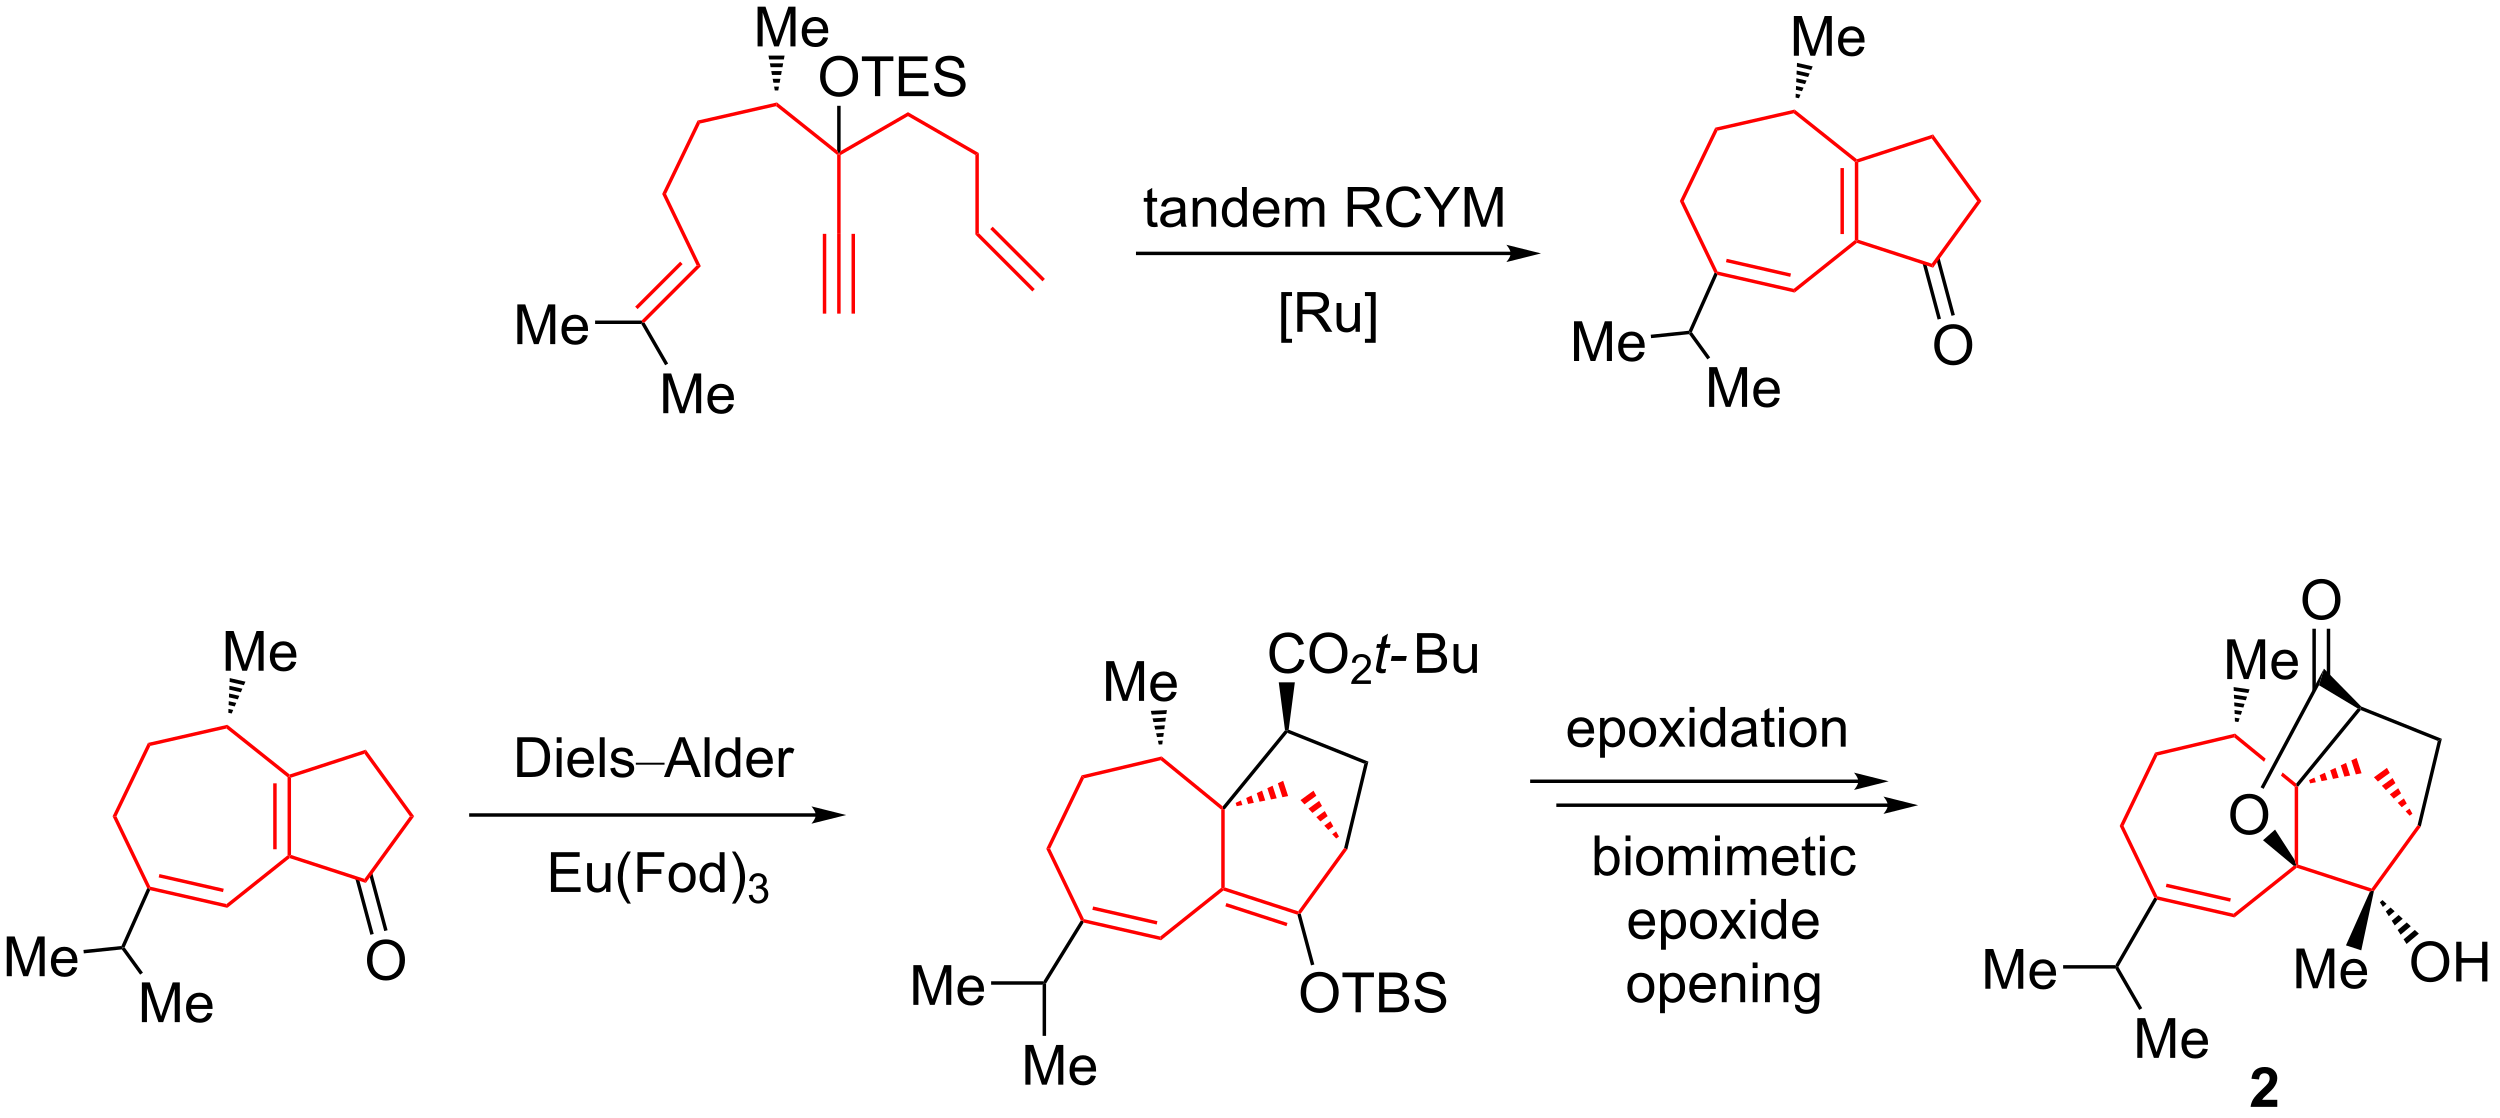 <?xml version="1.0" encoding="UTF-8"?>
<!DOCTYPE svg PUBLIC '-//W3C//DTD SVG 1.0//EN'
          'http://www.w3.org/TR/2001/REC-SVG-20010904/DTD/svg10.dtd'>
<svg stroke-dasharray="none" shape-rendering="auto" xmlns="http://www.w3.org/2000/svg" font-family="'Dialog'" text-rendering="auto" width="494" fill-opacity="1" color-interpolation="auto" color-rendering="auto" preserveAspectRatio="xMidYMid meet" font-size="12px" viewBox="0 0 494 221" fill="black" xmlns:xlink="http://www.w3.org/1999/xlink" stroke="black" image-rendering="auto" stroke-miterlimit="10" stroke-linecap="square" stroke-linejoin="miter" font-style="normal" stroke-width="1" height="221" stroke-dashoffset="0" font-weight="normal" stroke-opacity="1"
><!--Generated by the Batik Graphics2D SVG Generator--><defs id="genericDefs"
  /><g
  ><defs id="defs1"
    ><clipPath clipPathUnits="userSpaceOnUse" id="clipPath1"
      ><path d="M2.201 1.596 L371.961 1.596 L371.961 166.704 L2.201 166.704 L2.201 1.596 Z"
      /></clipPath
      ><clipPath clipPathUnits="userSpaceOnUse" id="clipPath2"
      ><path d="M0.94 40.667 L0.94 201.185 L360.418 201.185 L360.418 40.667 Z"
      /></clipPath
    ></defs
    ><g transform="scale(1.333,1.333) translate(-2.201,-1.596) matrix(1.029,0,0,1.029,1.234,-40.235)"
    ><path d="M259.36 48.679 L259.36 42.953 L260.501 42.953 L261.858 47.007 Q262.045 47.572 262.131 47.854 Q262.228 47.541 262.436 46.937 L263.806 42.953 L264.827 42.953 L264.827 48.679 L264.095 48.679 L264.095 43.885 L262.431 48.679 L261.748 48.679 L260.092 43.804 L260.092 48.679 L259.36 48.679 ZM268.798 47.343 L269.524 47.432 Q269.353 48.07 268.887 48.421 Q268.423 48.773 267.702 48.773 Q266.79 48.773 266.256 48.213 Q265.725 47.651 265.725 46.64 Q265.725 45.593 266.264 45.015 Q266.803 44.437 267.663 44.437 Q268.493 44.437 269.019 45.005 Q269.548 45.57 269.548 46.596 Q269.548 46.658 269.545 46.783 L266.452 46.783 Q266.491 47.468 266.837 47.833 Q267.186 48.195 267.704 48.195 Q268.092 48.195 268.366 47.992 Q268.639 47.788 268.798 47.343 ZM266.491 46.205 L268.806 46.205 Q268.759 45.682 268.54 45.421 Q268.204 45.015 267.67 45.015 Q267.186 45.015 266.855 45.341 Q266.524 45.663 266.491 46.205 Z" stroke="none" clip-path="url(#clipPath2)"
    /></g
    ><g transform="matrix(1.371,0,0,1.371,-1.29,-55.774)"
    ><path d="M247.276 99.323 L247.276 93.596 L248.417 93.596 L249.773 97.651 Q249.961 98.216 250.047 98.497 Q250.143 98.185 250.352 97.58 L251.721 93.596 L252.742 93.596 L252.742 99.323 L252.01 99.323 L252.01 94.528 L250.346 99.323 L249.664 99.323 L248.008 94.448 L248.008 99.323 L247.276 99.323 ZM256.714 97.987 L257.44 98.075 Q257.268 98.713 256.802 99.065 Q256.339 99.416 255.617 99.416 Q254.706 99.416 254.172 98.856 Q253.641 98.294 253.641 97.284 Q253.641 96.237 254.18 95.659 Q254.719 95.08 255.578 95.08 Q256.409 95.08 256.935 95.648 Q257.464 96.213 257.464 97.239 Q257.464 97.302 257.461 97.427 L254.367 97.427 Q254.406 98.112 254.753 98.476 Q255.102 98.838 255.62 98.838 Q256.008 98.838 256.281 98.635 Q256.555 98.432 256.714 97.987 ZM254.406 96.849 L256.721 96.849 Q256.675 96.325 256.456 96.065 Q256.12 95.659 255.586 95.659 Q255.102 95.659 254.771 95.984 Q254.44 96.307 254.406 96.849 Z" stroke="none" clip-path="url(#clipPath2)"
    /></g
    ><g transform="matrix(1.371,0,0,1.371,-1.29,-55.774)"
    ><path d="M227.801 92.708 L227.801 86.981 L228.941 86.981 L230.298 91.036 Q230.485 91.601 230.571 91.883 Q230.668 91.57 230.876 90.966 L232.246 86.981 L233.267 86.981 L233.267 92.708 L232.535 92.708 L232.535 87.914 L230.871 92.708 L230.189 92.708 L228.532 87.833 L228.532 92.708 L227.801 92.708 ZM237.238 91.372 L237.965 91.461 Q237.793 92.099 237.327 92.45 Q236.863 92.802 236.142 92.802 Q235.23 92.802 234.696 92.242 Q234.165 91.68 234.165 90.669 Q234.165 89.622 234.704 89.044 Q235.243 88.466 236.103 88.466 Q236.933 88.466 237.459 89.034 Q237.988 89.599 237.988 90.625 Q237.988 90.687 237.985 90.812 L234.892 90.812 Q234.931 91.497 235.277 91.862 Q235.626 92.224 236.144 92.224 Q236.532 92.224 236.806 92.021 Q237.079 91.817 237.238 91.372 ZM234.931 90.234 L237.246 90.234 Q237.199 89.711 236.98 89.45 Q236.644 89.044 236.11 89.044 Q235.626 89.044 235.295 89.37 Q234.965 89.692 234.931 90.234 Z" stroke="none" clip-path="url(#clipPath2)"
    /></g
    ><g transform="matrix(1.371,0,0,1.371,-1.29,-55.774)"
    ><path d="M279.722 90.44 Q279.722 89.013 280.488 88.208 Q281.253 87.401 282.464 87.401 Q283.256 87.401 283.892 87.781 Q284.529 88.158 284.863 88.835 Q285.199 89.513 285.199 90.372 Q285.199 91.244 284.847 91.932 Q284.496 92.619 283.85 92.974 Q283.207 93.328 282.459 93.328 Q281.652 93.328 281.014 92.937 Q280.378 92.544 280.05 91.869 Q279.722 91.192 279.722 90.44 ZM280.503 90.45 Q280.503 91.487 281.058 92.083 Q281.615 92.677 282.457 92.677 Q283.311 92.677 283.863 92.075 Q284.418 91.474 284.418 90.369 Q284.418 89.669 284.18 89.148 Q283.944 88.627 283.488 88.341 Q283.035 88.052 282.467 88.052 Q281.662 88.052 281.082 88.606 Q280.503 89.158 280.503 90.45 Z" stroke="none" clip-path="url(#clipPath2)"
    /></g
    ><g transform="matrix(1.371,0,0,1.371,-1.29,-55.774)"
    ><path d="M244.333 88.35 L244.502 88.584 L244.385 88.848 L238.908 89.42 L238.856 88.922 Z" stroke="none" clip-path="url(#clipPath2)"
    /></g
    ><g transform="matrix(1.371,0,0,1.371,-1.29,-55.774)"
    ><path d="M244.385 88.848 L244.502 88.584 L244.789 88.554 L247.428 92.192 L247.024 92.485 Z" stroke="none" clip-path="url(#clipPath2)"
    /></g
    ><g transform="matrix(1.371,0,0,1.371,-1.29,-55.774)"
    ><path d="M248.046 80.025 L248.321 80.021 L248.466 80.31 L244.789 88.554 L244.502 88.584 L244.333 88.35 Z" stroke="none" clip-path="url(#clipPath2)"
    /></g
    ><g transform="matrix(1.371,0,0,1.371,-1.29,-55.774)"
    ><path d="M278.042 78.653 L280.209 86.741 L280.692 86.612 L278.525 78.523 ZM279.999 77.957 L282.209 86.205 L282.692 86.076 L280.482 77.827 Z" stroke="none" clip-path="url(#clipPath2)"
    /></g
    ><g transform="matrix(1.371,0,0,1.371,-1.29,-55.774)"
    ><path d="M259.734 54.736 L259.757 54.181 L260.441 54.337 L260.221 54.847 ZM259.78 53.626 L259.803 53.07 L260.882 53.317 L260.661 53.827 ZM259.826 52.515 L259.849 51.96 L261.322 52.297 L261.102 52.807 ZM259.872 51.405 L259.894 50.85 L261.762 51.277 L261.542 51.787 ZM259.918 50.295 L259.94 49.74 L262.202 50.257 L261.982 50.767 Z" stroke="none" clip-path="url(#clipPath2)"
    /></g
    ><g fill="red" transform="matrix(1.371,0,0,1.371,-1.29,-55.774)" stroke="red"
    ><path d="M268.273 75.29 L268.523 75.41 L268.574 75.689 L259.594 82.851 L259.471 82.31 Z" stroke="none" clip-path="url(#clipPath2)"
    /></g
    ><g fill="red" transform="matrix(1.371,0,0,1.371,-1.29,-55.774)" stroke="red"
    ><path d="M248.466 80.31 L248.321 80.021 L248.494 79.804 L259.471 82.31 L259.594 82.851 ZM249.698 78.468 L258.965 80.584 L259.077 80.097 L249.809 77.981 Z" stroke="none" clip-path="url(#clipPath2)"
    /></g
    ><g fill="red" transform="matrix(1.371,0,0,1.371,-1.29,-55.774)" stroke="red"
    ><path d="M243.054 69.661 L243.609 69.661 L248.494 79.804 L248.321 80.021 L248.046 80.025 Z" stroke="none" clip-path="url(#clipPath2)"
    /></g
    ><g fill="red" transform="matrix(1.371,0,0,1.371,-1.29,-55.774)" stroke="red"
    ><path d="M248.148 59.083 L248.494 59.516 L243.609 69.661 L243.054 69.661 Z" stroke="none" clip-path="url(#clipPath2)"
    /></g
    ><g fill="red" transform="matrix(1.371,0,0,1.371,-1.29,-55.774)" stroke="red"
    ><path d="M259.594 56.471 L259.471 57.011 L248.494 59.516 L248.148 59.083 Z" stroke="none" clip-path="url(#clipPath2)"
    /></g
    ><g fill="red" transform="matrix(1.371,0,0,1.371,-1.29,-55.774)" stroke="red"
    ><path d="M268.574 63.631 L268.523 63.91 L268.273 64.031 L259.471 57.011 L259.594 56.471 Z" stroke="none" clip-path="url(#clipPath2)"
    /></g
    ><g fill="red" transform="matrix(1.371,0,0,1.371,-1.29,-55.774)" stroke="red"
    ><path d="M268.273 64.031 L268.523 63.91 L268.773 64.092 L268.773 75.228 L268.523 75.41 L268.273 75.29 ZM266.203 64.907 L266.203 74.413 L266.703 74.413 L266.703 64.907 Z" stroke="none" clip-path="url(#clipPath2)"
    /></g
    ><g fill="red" transform="matrix(1.371,0,0,1.371,-1.29,-55.774)" stroke="red"
    ><path d="M268.574 75.689 L268.523 75.41 L268.773 75.228 L279.362 78.676 L279.553 79.264 Z" stroke="none" clip-path="url(#clipPath2)"
    /></g
    ><g fill="red" transform="matrix(1.371,0,0,1.371,-1.29,-55.774)" stroke="red"
    ><path d="M279.553 79.264 L279.362 78.676 L285.905 69.661 L286.523 69.661 Z" stroke="none" clip-path="url(#clipPath2)"
    /></g
    ><g fill="red" transform="matrix(1.371,0,0,1.371,-1.29,-55.774)" stroke="red"
    ><path d="M286.523 69.661 L285.905 69.661 L279.362 60.644 L279.553 60.056 Z" stroke="none" clip-path="url(#clipPath2)"
    /></g
    ><g fill="red" transform="matrix(1.371,0,0,1.371,-1.29,-55.774)" stroke="red"
    ><path d="M279.553 60.056 L279.362 60.644 L268.773 64.092 L268.523 63.91 L268.574 63.631 Z" stroke="none" clip-path="url(#clipPath2)"
    /></g
    ><g transform="matrix(1.371,0,0,1.371,-1.29,-55.774)"
    ><path d="M110.128 47.366 L110.128 41.639 L111.269 41.639 L112.626 45.694 Q112.813 46.259 112.899 46.54 Q112.996 46.228 113.204 45.624 L114.574 41.639 L115.594 41.639 L115.594 47.366 L114.863 47.366 L114.863 42.572 L113.199 47.366 L112.516 47.366 L110.86 42.491 L110.86 47.366 L110.128 47.366 ZM119.566 46.03 L120.292 46.118 Q120.121 46.757 119.654 47.108 Q119.191 47.46 118.469 47.46 Q117.558 47.46 117.024 46.9 Q116.493 46.337 116.493 45.327 Q116.493 44.28 117.032 43.702 Q117.571 43.124 118.43 43.124 Q119.261 43.124 119.787 43.691 Q120.316 44.257 120.316 45.283 Q120.316 45.345 120.313 45.47 L117.219 45.47 Q117.259 46.155 117.605 46.52 Q117.954 46.882 118.472 46.882 Q118.86 46.882 119.134 46.678 Q119.407 46.475 119.566 46.03 ZM117.259 44.892 L119.574 44.892 Q119.527 44.368 119.308 44.108 Q118.972 43.702 118.438 43.702 Q117.954 43.702 117.623 44.027 Q117.292 44.35 117.259 44.892 Z" stroke="none" clip-path="url(#clipPath2)"
    /></g
    ><g transform="matrix(1.371,0,0,1.371,-1.29,-55.774)"
    ><path d="M96.535 100.237 L96.535 94.51 L97.676 94.51 L99.032 98.565 Q99.22 99.13 99.306 99.411 Q99.402 99.099 99.611 98.495 L100.98 94.51 L102.001 94.51 L102.001 100.237 L101.269 100.237 L101.269 95.442 L99.605 100.237 L98.923 100.237 L97.267 95.362 L97.267 100.237 L96.535 100.237 ZM105.972 98.901 L106.699 98.989 Q106.527 99.627 106.061 99.979 Q105.597 100.331 104.876 100.331 Q103.965 100.331 103.431 99.771 Q102.9 99.208 102.9 98.198 Q102.9 97.151 103.439 96.573 Q103.978 95.995 104.837 95.995 Q105.668 95.995 106.194 96.562 Q106.722 97.127 106.722 98.153 Q106.722 98.216 106.72 98.341 L103.626 98.341 Q103.665 99.026 104.011 99.39 Q104.361 99.752 104.879 99.752 Q105.267 99.752 105.54 99.549 Q105.814 99.346 105.972 98.901 ZM103.665 97.763 L105.98 97.763 Q105.933 97.239 105.715 96.979 Q105.379 96.573 104.845 96.573 Q104.361 96.573 104.03 96.898 Q103.699 97.221 103.665 97.763 Z" stroke="none" clip-path="url(#clipPath2)"
    /></g
    ><g transform="matrix(1.371,0,0,1.371,-1.29,-55.774)"
    ><path d="M75.503 90.278 L75.503 84.552 L76.644 84.552 L78 88.606 Q78.188 89.171 78.274 89.453 Q78.37 89.14 78.578 88.536 L79.948 84.552 L80.969 84.552 L80.969 90.278 L80.237 90.278 L80.237 85.484 L78.573 90.278 L77.891 90.278 L76.235 85.403 L76.235 90.278 L75.503 90.278 ZM84.94 88.942 L85.667 89.031 Q85.495 89.669 85.029 90.02 Q84.565 90.372 83.844 90.372 Q82.933 90.372 82.399 89.812 Q81.867 89.249 81.867 88.239 Q81.867 87.192 82.406 86.614 Q82.946 86.036 83.805 86.036 Q84.636 86.036 85.162 86.604 Q85.69 87.169 85.69 88.195 Q85.69 88.257 85.688 88.382 L82.594 88.382 Q82.633 89.067 82.979 89.432 Q83.328 89.794 83.847 89.794 Q84.235 89.794 84.508 89.591 Q84.781 89.388 84.94 88.942 ZM82.633 87.804 L84.948 87.804 Q84.901 87.281 84.683 87.02 Q84.347 86.614 83.813 86.614 Q83.328 86.614 82.998 86.94 Q82.667 87.263 82.633 87.804 Z" stroke="none" clip-path="url(#clipPath2)"
    /></g
    ><g transform="matrix(1.371,0,0,1.371,-1.29,-55.774)"
    ><path d="M119.138 51.747 Q119.138 50.32 119.904 49.515 Q120.67 48.708 121.881 48.708 Q122.672 48.708 123.308 49.088 Q123.946 49.466 124.279 50.143 Q124.615 50.82 124.615 51.679 Q124.615 52.552 124.263 53.239 Q123.912 53.927 123.266 54.281 Q122.623 54.635 121.875 54.635 Q121.068 54.635 120.43 54.245 Q119.795 53.851 119.466 53.177 Q119.138 52.5 119.138 51.747 ZM119.92 51.758 Q119.92 52.794 120.474 53.39 Q121.032 53.984 121.873 53.984 Q122.727 53.984 123.279 53.383 Q123.834 52.781 123.834 51.677 Q123.834 50.976 123.597 50.456 Q123.36 49.935 122.904 49.648 Q122.451 49.359 121.883 49.359 Q121.079 49.359 120.498 49.914 Q119.92 50.466 119.92 51.758 ZM127.049 54.536 L127.049 49.484 L125.161 49.484 L125.161 48.81 L129.7 48.81 L129.7 49.484 L127.806 49.484 L127.806 54.536 L127.049 54.536 ZM130.493 54.536 L130.493 48.81 L134.633 48.81 L134.633 49.484 L131.25 49.484 L131.25 51.239 L134.42 51.239 L134.42 51.911 L131.25 51.911 L131.25 53.859 L134.766 53.859 L134.766 54.536 L130.493 54.536 ZM135.555 52.695 L136.271 52.633 Q136.321 53.062 136.506 53.338 Q136.693 53.614 137.084 53.784 Q137.474 53.953 137.961 53.953 Q138.396 53.953 138.727 53.825 Q139.06 53.695 139.222 53.471 Q139.383 53.247 139.383 52.981 Q139.383 52.711 139.227 52.51 Q139.071 52.31 138.711 52.172 Q138.482 52.083 137.693 51.893 Q136.904 51.703 136.586 51.536 Q136.178 51.32 135.974 51.002 Q135.774 50.685 135.774 50.289 Q135.774 49.856 136.019 49.479 Q136.266 49.101 136.737 48.906 Q137.211 48.711 137.79 48.711 Q138.428 48.711 138.912 48.916 Q139.399 49.122 139.659 49.521 Q139.922 49.919 139.943 50.422 L139.216 50.476 Q139.157 49.935 138.818 49.659 Q138.482 49.38 137.821 49.38 Q137.133 49.38 136.818 49.633 Q136.506 49.883 136.506 50.239 Q136.506 50.547 136.727 50.747 Q136.946 50.945 137.87 51.156 Q138.795 51.364 139.138 51.521 Q139.638 51.75 139.875 52.104 Q140.115 52.458 140.115 52.919 Q140.115 53.375 139.852 53.781 Q139.591 54.185 139.099 54.411 Q138.61 54.635 137.998 54.635 Q137.219 54.635 136.693 54.409 Q136.17 54.179 135.87 53.726 Q135.571 53.271 135.555 52.695 Z" stroke="none" clip-path="url(#clipPath2)"
    /></g
    ><g transform="matrix(1.371,0,0,1.371,-1.29,-55.774)"
    ><path d="M112.61 53.717 L112.508 53.159 L113.211 53.159 L113.11 53.717 ZM112.407 52.601 L112.306 52.043 L113.413 52.043 L113.312 52.601 ZM112.205 51.486 L112.104 50.928 L113.615 50.928 L113.514 51.486 ZM112.003 50.37 L111.902 49.812 L113.817 49.812 L113.716 50.37 ZM111.801 49.254 L111.7 48.697 L114.02 48.697 L113.918 49.254 Z" stroke="none" clip-path="url(#clipPath2)"
    /></g
    ><g transform="matrix(1.371,0,0,1.371,-1.29,-55.774)"
    ><path d="M93.373 87.378 L93.517 87.128 L93.829 87.169 L97.24 93.077 L96.807 93.327 Z" stroke="none" clip-path="url(#clipPath2)"
    /></g
    ><g transform="matrix(1.371,0,0,1.371,-1.29,-55.774)"
    ><path d="M93.413 86.878 L93.517 87.128 L93.373 87.378 L86.712 87.378 L86.712 86.878 Z" stroke="none" clip-path="url(#clipPath2)"
    /></g
    ><g transform="matrix(1.371,0,0,1.371,-1.29,-55.774)"
    ><path d="M122.1 62.453 L121.85 62.886 L121.6 62.367 L121.6 55.927 L122.1 55.927 Z" stroke="none" clip-path="url(#clipPath2)"
    /></g
    ><g fill="red" transform="matrix(1.371,0,0,1.371,-1.29,-55.774)" stroke="red"
    ><path d="M121.6 74.385 L122.1 74.385 L122.1 85.886 L121.6 85.886 ZM123.671 74.385 L123.671 85.886 L124.171 85.886 L124.171 74.385 ZM119.53 74.385 L119.53 85.886 L120.03 85.886 L120.03 74.385 Z" stroke="none" clip-path="url(#clipPath2)"
    /></g
    ><g fill="red" transform="matrix(1.371,0,0,1.371,-1.29,-55.774)" stroke="red"
    ><path d="M101.347 78.945 L101.951 79.048 L93.829 87.169 L93.517 87.128 L93.413 86.878 ZM98.97 78.394 L92.483 84.881 L92.836 85.235 L99.323 78.748 Z" stroke="none" clip-path="url(#clipPath2)"
    /></g
    ><g fill="red" transform="matrix(1.371,0,0,1.371,-1.29,-55.774)" stroke="red"
    ><path d="M141.52 74.49 L142.02 74.283 L150.077 82.341 L149.724 82.694 ZM143.663 73.706 L151.187 81.231 L151.541 80.877 L144.016 73.352 Z" stroke="none" clip-path="url(#clipPath2)"
    /></g
    ><g fill="red" transform="matrix(1.371,0,0,1.371,-1.29,-55.774)" stroke="red"
    ><path d="M96.382 68.635 L96.937 68.635 L101.951 79.048 L101.347 78.945 Z" stroke="none" clip-path="url(#clipPath2)"
    /></g
    ><g fill="red" transform="matrix(1.371,0,0,1.371,-1.29,-55.774)" stroke="red"
    ><path d="M101.476 58.058 L101.822 58.492 L96.937 68.635 L96.382 68.635 Z" stroke="none" clip-path="url(#clipPath2)"
    /></g
    ><g fill="red" transform="matrix(1.371,0,0,1.371,-1.29,-55.774)" stroke="red"
    ><path d="M112.921 55.446 L112.798 55.987 L101.822 58.492 L101.476 58.058 Z" stroke="none" clip-path="url(#clipPath2)"
    /></g
    ><g fill="red" transform="matrix(1.371,0,0,1.371,-1.29,-55.774)" stroke="red"
    ><path d="M121.6 62.367 L121.85 62.886 L121.6 63.006 L112.798 55.987 L112.921 55.446 Z" stroke="none" clip-path="url(#clipPath2)"
    /></g
    ><g fill="red" transform="matrix(1.371,0,0,1.371,-1.29,-55.774)" stroke="red"
    ><path d="M121.6 63.006 L121.85 62.886 L122.1 63.03 L122.1 74.385 L121.6 74.385 Z" stroke="none" clip-path="url(#clipPath2)"
    /></g
    ><g fill="red" transform="matrix(1.371,0,0,1.371,-1.29,-55.774)" stroke="red"
    ><path d="M142.02 74.283 L141.52 74.49 L141.52 63.03 L142.02 62.742 Z" stroke="none" clip-path="url(#clipPath2)"
    /></g
    ><g fill="red" transform="matrix(1.371,0,0,1.371,-1.29,-55.774)" stroke="red"
    ><path d="M142.02 62.742 L141.52 63.03 L131.81 57.424 L131.81 56.847 Z" stroke="none" clip-path="url(#clipPath2)"
    /></g
    ><g fill="red" transform="matrix(1.371,0,0,1.371,-1.29,-55.774)" stroke="red"
    ><path d="M131.81 56.847 L131.81 57.424 L122.1 63.03 L121.85 62.886 L122.1 62.453 Z" stroke="none" clip-path="url(#clipPath2)"
    /></g
    ><g transform="matrix(1.371,0,0,1.371,-1.29,-55.774)"
    ><path d="M218.672 76.956 L164.916 76.956 L164.666 76.956 L164.666 77.456 L164.916 77.456 L218.672 77.456 L218.922 77.456 L218.922 76.956 L218.672 76.956 ZM223.047 77.206 L218.047 75.956 C218.047 75.956 218.672 76.659 218.672 77.206 C218.672 77.753 218.047 78.456 218.047 78.456 Z" stroke="none" clip-path="url(#clipPath2)"
    /></g
    ><g transform="matrix(1.371,0,0,1.371,-1.29,-55.774)"
    ><path d="M167.712 72.73 L167.814 73.352 Q167.517 73.415 167.282 73.415 Q166.9 73.415 166.689 73.295 Q166.478 73.172 166.392 72.975 Q166.306 72.777 166.306 72.144 L166.306 69.758 L165.79 69.758 L165.79 69.212 L166.306 69.212 L166.306 68.183 L167.006 67.761 L167.006 69.212 L167.712 69.212 L167.712 69.758 L167.006 69.758 L167.006 72.183 Q167.006 72.485 167.043 72.571 Q167.079 72.657 167.163 72.709 Q167.249 72.758 167.405 72.758 Q167.522 72.758 167.712 72.73 ZM171.107 72.847 Q170.716 73.18 170.354 73.318 Q169.995 73.454 169.581 73.454 Q168.896 73.454 168.529 73.12 Q168.161 72.784 168.161 72.266 Q168.161 71.962 168.299 71.709 Q168.44 71.456 168.664 71.305 Q168.888 71.152 169.169 71.073 Q169.377 71.019 169.794 70.969 Q170.646 70.868 171.049 70.727 Q171.052 70.581 171.052 70.542 Q171.052 70.113 170.854 69.938 Q170.583 69.698 170.052 69.698 Q169.557 69.698 169.32 69.873 Q169.083 70.047 168.971 70.488 L168.284 70.394 Q168.377 69.954 168.591 69.683 Q168.807 69.409 169.213 69.264 Q169.62 69.118 170.154 69.118 Q170.685 69.118 171.016 69.243 Q171.349 69.368 171.505 69.558 Q171.661 69.745 171.724 70.034 Q171.76 70.214 171.76 70.683 L171.76 71.62 Q171.76 72.602 171.805 72.863 Q171.849 73.12 171.982 73.36 L171.247 73.36 Q171.138 73.141 171.107 72.847 ZM171.049 71.277 Q170.667 71.433 169.901 71.542 Q169.466 71.605 169.286 71.683 Q169.107 71.761 169.008 71.912 Q168.911 72.063 168.911 72.245 Q168.911 72.527 169.125 72.714 Q169.338 72.902 169.747 72.902 Q170.154 72.902 170.469 72.725 Q170.786 72.547 170.935 72.238 Q171.049 72.001 171.049 71.534 L171.049 71.277 ZM172.85 73.36 L172.85 69.212 L173.483 69.212 L173.483 69.8 Q173.939 69.118 174.803 69.118 Q175.178 69.118 175.491 69.253 Q175.806 69.386 175.962 69.605 Q176.118 69.823 176.181 70.126 Q176.22 70.321 176.22 70.808 L176.22 73.36 L175.517 73.36 L175.517 70.837 Q175.517 70.407 175.434 70.193 Q175.353 69.98 175.144 69.855 Q174.936 69.727 174.655 69.727 Q174.204 69.727 173.879 70.014 Q173.553 70.297 173.553 71.094 L173.553 73.36 L172.85 73.36 ZM179.989 73.36 L179.989 72.837 Q179.596 73.454 178.831 73.454 Q178.333 73.454 177.917 73.18 Q177.502 72.907 177.273 72.417 Q177.044 71.925 177.044 71.29 Q177.044 70.667 177.25 70.162 Q177.458 69.657 177.872 69.389 Q178.286 69.118 178.799 69.118 Q179.174 69.118 179.466 69.277 Q179.76 69.433 179.943 69.688 L179.943 67.633 L180.643 67.633 L180.643 73.36 L179.989 73.36 ZM177.768 71.29 Q177.768 72.087 178.104 72.482 Q178.44 72.876 178.896 72.876 Q179.357 72.876 179.68 72.498 Q180.002 72.12 180.002 71.347 Q180.002 70.495 179.674 70.097 Q179.346 69.698 178.864 69.698 Q178.396 69.698 178.081 70.081 Q177.768 70.464 177.768 71.29 ZM184.587 72.024 L185.314 72.113 Q185.142 72.751 184.676 73.102 Q184.212 73.454 183.491 73.454 Q182.579 73.454 182.045 72.894 Q181.514 72.331 181.514 71.321 Q181.514 70.274 182.053 69.696 Q182.592 69.118 183.452 69.118 Q184.282 69.118 184.809 69.686 Q185.337 70.251 185.337 71.277 Q185.337 71.339 185.334 71.464 L182.241 71.464 Q182.28 72.149 182.626 72.514 Q182.975 72.876 183.493 72.876 Q183.881 72.876 184.155 72.672 Q184.428 72.469 184.587 72.024 ZM182.28 70.886 L184.595 70.886 Q184.548 70.363 184.329 70.102 Q183.993 69.696 183.459 69.696 Q182.975 69.696 182.644 70.022 Q182.314 70.344 182.28 70.886 ZM186.198 73.36 L186.198 69.212 L186.825 69.212 L186.825 69.792 Q187.021 69.488 187.344 69.303 Q187.669 69.118 188.083 69.118 Q188.544 69.118 188.838 69.311 Q189.135 69.501 189.255 69.844 Q189.747 69.118 190.536 69.118 Q191.154 69.118 191.484 69.459 Q191.818 69.8 191.818 70.511 L191.818 73.36 L191.12 73.36 L191.12 70.745 Q191.12 70.323 191.049 70.139 Q190.982 69.954 190.802 69.842 Q190.622 69.727 190.38 69.727 Q189.943 69.727 189.654 70.019 Q189.364 70.308 189.364 70.948 L189.364 73.36 L188.661 73.36 L188.661 70.665 Q188.661 70.196 188.489 69.962 Q188.318 69.727 187.927 69.727 Q187.63 69.727 187.377 69.883 Q187.127 70.04 187.013 70.342 Q186.901 70.641 186.901 71.206 L186.901 73.36 L186.198 73.36 ZM195.186 73.36 L195.186 67.633 L197.725 67.633 Q198.491 67.633 198.889 67.787 Q199.288 67.941 199.525 68.331 Q199.764 68.722 199.764 69.196 Q199.764 69.805 199.368 70.225 Q198.975 70.641 198.15 70.753 Q198.452 70.899 198.608 71.04 Q198.939 71.344 199.236 71.8 L200.233 73.36 L199.28 73.36 L198.522 72.167 Q198.189 71.652 197.972 71.378 Q197.759 71.105 197.59 70.995 Q197.42 70.886 197.243 70.844 Q197.116 70.816 196.821 70.816 L195.944 70.816 L195.944 73.36 L195.186 73.36 ZM195.944 70.159 L197.571 70.159 Q198.092 70.159 198.384 70.053 Q198.678 69.946 198.829 69.709 Q198.983 69.472 198.983 69.196 Q198.983 68.79 198.686 68.529 Q198.392 68.266 197.756 68.266 L195.944 68.266 L195.944 70.159 ZM205.036 71.352 L205.794 71.542 Q205.557 72.477 204.937 72.969 Q204.318 73.459 203.424 73.459 Q202.497 73.459 201.917 73.081 Q201.338 72.704 201.034 71.99 Q200.732 71.274 200.732 70.454 Q200.732 69.558 201.073 68.894 Q201.417 68.227 202.047 67.881 Q202.677 67.534 203.435 67.534 Q204.294 67.534 204.88 67.972 Q205.466 68.409 205.698 69.204 L204.95 69.378 Q204.752 68.753 204.372 68.469 Q203.995 68.183 203.419 68.183 Q202.76 68.183 202.315 68.501 Q201.872 68.816 201.693 69.35 Q201.513 69.883 201.513 70.448 Q201.513 71.18 201.726 71.725 Q201.94 72.269 202.388 72.54 Q202.838 72.808 203.362 72.808 Q203.997 72.808 204.437 72.441 Q204.88 72.073 205.036 71.352 ZM208.342 73.36 L208.342 70.933 L206.134 67.633 L207.056 67.633 L208.186 69.36 Q208.499 69.844 208.767 70.329 Q209.025 69.878 209.392 69.316 L210.501 67.633 L211.384 67.633 L209.1 70.933 L209.1 73.36 L208.342 73.36 ZM212.04 73.36 L212.04 67.633 L213.181 67.633 L214.538 71.688 Q214.725 72.253 214.811 72.534 Q214.907 72.222 215.116 71.618 L216.486 67.633 L217.506 67.633 L217.506 73.36 L216.775 73.36 L216.775 68.566 L215.111 73.36 L214.428 73.36 L212.772 68.485 L212.772 73.36 L212.04 73.36 Z" stroke="none" clip-path="url(#clipPath2)"
    /></g
    ><g transform="matrix(1.371,0,0,1.371,-1.29,-55.774)"
    ><path d="M321.946 138.551 L321.946 132.825 L323.086 132.825 L324.443 136.879 Q324.631 137.444 324.716 137.726 Q324.813 137.413 325.021 136.809 L326.391 132.825 L327.412 132.825 L327.412 138.551 L326.68 138.551 L326.68 133.757 L325.016 138.551 L324.334 138.551 L322.677 133.676 L322.677 138.551 L321.946 138.551 ZM331.383 137.215 L332.11 137.304 Q331.938 137.942 331.472 138.293 Q331.008 138.645 330.287 138.645 Q329.375 138.645 328.841 138.085 Q328.31 137.523 328.31 136.512 Q328.31 135.465 328.849 134.887 Q329.388 134.309 330.248 134.309 Q331.079 134.309 331.604 134.877 Q332.133 135.442 332.133 136.468 Q332.133 136.53 332.131 136.655 L329.037 136.655 Q329.076 137.34 329.422 137.705 Q329.771 138.067 330.289 138.067 Q330.677 138.067 330.951 137.864 Q331.224 137.661 331.383 137.215 ZM329.076 136.077 L331.391 136.077 Q331.344 135.554 331.125 135.293 Q330.789 134.887 330.256 134.887 Q329.771 134.887 329.44 135.213 Q329.11 135.536 329.076 136.077 Z" stroke="none" clip-path="url(#clipPath2)"
    /></g
    ><g transform="matrix(1.371,0,0,1.371,-1.29,-55.774)"
    ><path d="M331.917 183.116 L331.917 177.389 L333.058 177.389 L334.414 181.444 Q334.602 182.009 334.688 182.291 Q334.784 181.978 334.992 181.374 L336.362 177.389 L337.383 177.389 L337.383 183.116 L336.651 183.116 L336.651 178.322 L334.987 183.116 L334.305 183.116 L332.649 178.241 L332.649 183.116 L331.917 183.116 ZM341.354 181.78 L342.081 181.869 Q341.909 182.507 341.443 182.858 Q340.979 183.21 340.258 183.21 Q339.346 183.21 338.813 182.65 Q338.281 182.088 338.281 181.077 Q338.281 180.03 338.82 179.452 Q339.36 178.874 340.219 178.874 Q341.05 178.874 341.576 179.442 Q342.104 180.007 342.104 181.033 Q342.104 181.095 342.102 181.22 L339.008 181.22 Q339.047 181.905 339.393 182.27 Q339.742 182.632 340.261 182.632 Q340.649 182.632 340.922 182.429 Q341.195 182.226 341.354 181.78 ZM339.047 180.642 L341.362 180.642 Q341.315 180.119 341.096 179.858 Q340.761 179.452 340.227 179.452 Q339.742 179.452 339.412 179.778 Q339.081 180.101 339.047 180.642 Z" stroke="none" clip-path="url(#clipPath2)"
    /></g
    ><g transform="matrix(1.371,0,0,1.371,-1.29,-55.774)"
    ><path d="M287.087 183.186 L287.087 177.46 L288.227 177.46 L289.584 181.515 Q289.772 182.08 289.858 182.361 Q289.954 182.048 290.162 181.444 L291.532 177.46 L292.553 177.46 L292.553 183.186 L291.821 183.186 L291.821 178.392 L290.157 183.186 L289.475 183.186 L287.818 178.311 L287.818 183.186 L287.087 183.186 ZM296.524 181.851 L297.251 181.939 Q297.079 182.577 296.613 182.929 Q296.149 183.28 295.428 183.28 Q294.516 183.28 293.983 182.72 Q293.451 182.158 293.451 181.147 Q293.451 180.101 293.99 179.522 Q294.529 178.944 295.389 178.944 Q296.22 178.944 296.746 179.512 Q297.274 180.077 297.274 181.103 Q297.274 181.166 297.272 181.291 L294.178 181.291 Q294.217 181.976 294.563 182.34 Q294.912 182.702 295.43 182.702 Q295.818 182.702 296.092 182.499 Q296.365 182.296 296.524 181.851 ZM294.217 180.713 L296.532 180.713 Q296.485 180.189 296.266 179.929 Q295.93 179.522 295.397 179.522 Q294.912 179.522 294.582 179.848 Q294.251 180.171 294.217 180.713 Z" stroke="none" clip-path="url(#clipPath2)"
    /></g
    ><g transform="matrix(1.371,0,0,1.371,-1.29,-55.774)"
    ><path d="M308.987 193.149 L308.987 187.423 L310.128 187.423 L311.485 191.477 Q311.672 192.042 311.758 192.324 Q311.854 192.011 312.063 191.407 L313.433 187.423 L314.453 187.423 L314.453 193.149 L313.722 193.149 L313.722 188.355 L312.058 193.149 L311.375 193.149 L309.719 188.274 L309.719 193.149 L308.987 193.149 ZM318.425 191.813 L319.151 191.902 Q318.979 192.54 318.513 192.891 Q318.05 193.243 317.328 193.243 Q316.417 193.243 315.883 192.683 Q315.352 192.121 315.352 191.11 Q315.352 190.063 315.891 189.485 Q316.43 188.907 317.289 188.907 Q318.12 188.907 318.646 189.475 Q319.175 190.04 319.175 191.066 Q319.175 191.128 319.172 191.253 L316.078 191.253 Q316.118 191.938 316.464 192.303 Q316.813 192.665 317.331 192.665 Q317.719 192.665 317.993 192.462 Q318.266 192.259 318.425 191.813 ZM316.118 190.675 L318.433 190.675 Q318.386 190.152 318.167 189.891 Q317.831 189.485 317.297 189.485 Q316.813 189.485 316.482 189.811 Q316.151 190.134 316.118 190.675 Z" stroke="none" clip-path="url(#clipPath2)"
    /></g
    ><g transform="matrix(1.371,0,0,1.371,-1.29,-55.774)"
    ><path d="M332.795 127.158 Q332.795 125.731 333.56 124.927 Q334.326 124.119 335.537 124.119 Q336.329 124.119 336.964 124.5 Q337.602 124.877 337.935 125.554 Q338.272 126.231 338.272 127.091 Q338.272 127.963 337.92 128.651 Q337.568 129.338 336.923 129.692 Q336.279 130.046 335.532 130.046 Q334.725 130.046 334.087 129.656 Q333.451 129.263 333.123 128.588 Q332.795 127.911 332.795 127.158 ZM333.576 127.169 Q333.576 128.205 334.131 128.802 Q334.688 129.395 335.529 129.395 Q336.384 129.395 336.935 128.794 Q337.49 128.192 337.49 127.088 Q337.49 126.388 337.253 125.867 Q337.016 125.346 336.56 125.059 Q336.107 124.77 335.54 124.77 Q334.735 124.77 334.154 125.325 Q333.576 125.877 333.576 127.169 Z" stroke="none" clip-path="url(#clipPath2)"
    /></g
    ><g transform="matrix(1.371,0,0,1.371,-1.29,-55.774)"
    ><path d="M348.478 179.351 Q348.478 177.924 349.244 177.119 Q350.01 176.312 351.221 176.312 Q352.012 176.312 352.648 176.692 Q353.286 177.07 353.619 177.747 Q353.955 178.424 353.955 179.283 Q353.955 180.156 353.603 180.843 Q353.252 181.531 352.606 181.885 Q351.963 182.239 351.216 182.239 Q350.408 182.239 349.77 181.849 Q349.135 181.455 348.807 180.781 Q348.478 180.104 348.478 179.351 ZM349.26 179.362 Q349.26 180.398 349.815 180.994 Q350.372 181.588 351.213 181.588 Q352.067 181.588 352.619 180.987 Q353.174 180.385 353.174 179.281 Q353.174 178.58 352.937 178.06 Q352.7 177.539 352.244 177.252 Q351.791 176.963 351.223 176.963 Q350.419 176.963 349.838 177.518 Q349.26 178.07 349.26 179.362 ZM354.954 182.14 L354.954 176.414 L355.712 176.414 L355.712 178.765 L358.688 178.765 L358.688 176.414 L359.446 176.414 L359.446 182.14 L358.688 182.14 L358.688 179.44 L355.712 179.44 L355.712 182.14 L354.954 182.14 Z" stroke="none" clip-path="url(#clipPath2)"
    /></g
    ><g transform="matrix(1.371,0,0,1.371,-1.29,-55.774)"
    ><path d="M322.387 158.132 Q322.387 156.705 323.153 155.9 Q323.919 155.093 325.13 155.093 Q325.921 155.093 326.557 155.473 Q327.195 155.851 327.528 156.528 Q327.864 157.205 327.864 158.064 Q327.864 158.937 327.512 159.624 Q327.161 160.312 326.515 160.666 Q325.872 161.02 325.125 161.02 Q324.317 161.02 323.679 160.629 Q323.044 160.236 322.716 159.562 Q322.387 158.885 322.387 158.132 ZM323.169 158.143 Q323.169 159.179 323.724 159.775 Q324.281 160.369 325.122 160.369 Q325.976 160.369 326.528 159.768 Q327.083 159.166 327.083 158.062 Q327.083 157.361 326.846 156.84 Q326.609 156.32 326.153 156.033 Q325.7 155.744 325.132 155.744 Q324.328 155.744 323.747 156.299 Q323.169 156.851 323.169 158.143 Z" stroke="none" clip-path="url(#clipPath2)"
    /></g
    ><g transform="matrix(1.371,0,0,1.371,-1.29,-55.774)"
    ><path d="M305.823 180.286 L305.967 180.036 L306.256 180.036 L309.693 185.99 L309.26 186.24 Z" stroke="none" clip-path="url(#clipPath2)"
    /></g
    ><g transform="matrix(1.371,0,0,1.371,-1.29,-55.774)"
    ><path d="M305.823 179.786 L305.967 180.036 L305.823 180.286 L298.296 180.286 L298.296 179.786 Z" stroke="none" clip-path="url(#clipPath2)"
    /></g
    ><g transform="matrix(1.371,0,0,1.371,-1.29,-55.774)"
    ><path d="M311.436 170.064 L311.719 170.075 L311.843 170.36 L306.256 180.036 L305.967 180.036 L305.823 179.786 Z" stroke="none" clip-path="url(#clipPath2)"
    /></g
    ><g transform="matrix(1.371,0,0,1.371,-1.29,-55.774)"
    ><path d="M336.792 139.117 L336.792 131.299 L336.292 131.299 L336.292 139.117 ZM334.722 140.238 L334.722 131.299 L334.222 131.299 L334.222 140.238 Z" stroke="none" clip-path="url(#clipPath2)"
    /></g
    ><g transform="matrix(1.371,0,0,1.371,-1.29,-55.774)"
    ><path d="M342.514 169.184 L342.854 169.032 L343.085 169.138 L341.266 177.654 L339.06 176.935 Z" stroke="none" clip-path="url(#clipPath2)"
    /></g
    ><g transform="matrix(1.371,0,0,1.371,-1.29,-55.774)"
    ><path d="M344.329 170.405 L344.912 170.943 L344.373 171.394 L343.946 170.726 ZM345.494 171.481 L346.076 172.019 L345.228 172.729 L344.8 172.061 ZM346.659 172.557 L347.241 173.095 L346.082 174.065 L345.655 173.397 ZM347.823 173.633 L348.405 174.171 L346.937 175.401 L346.509 174.733 ZM348.988 174.709 L349.57 175.247 L347.791 176.737 L347.364 176.069 Z" stroke="none" clip-path="url(#clipPath2)"
    /></g
    ><g transform="matrix(1.371,0,0,1.371,-1.29,-55.774)"
    ><path d="M331.669 164.628 L331.919 165.471 L331.526 165.465 L327.106 161.786 L328.843 160.248 Z" stroke="none" clip-path="url(#clipPath2)"
    /></g
    ><g transform="matrix(1.371,0,0,1.371,-1.29,-55.774)"
    ><path d="M341.256 142.508 L341.119 142.722 L340.744 142.786 L335.178 139.446 L335.892 137.051 Z" stroke="none" clip-path="url(#clipPath2)"
    /></g
    ><g fill="red" transform="matrix(1.371,0,0,1.371,-1.29,-55.774)" stroke="red"
    ><path d="M342.758 168.738 L342.854 169.032 L342.514 169.184 L331.97 165.751 L331.919 165.471 L332.169 165.29 Z" stroke="none" clip-path="url(#clipPath2)"
    /></g
    ><g transform="matrix(1.371,0,0,1.371,-1.29,-55.774)"
    ><path d="M341.197 143.023 L341.119 142.722 L341.256 142.508 L352.88 147.167 L352.293 147.47 Z" stroke="none" clip-path="url(#clipPath2)"
    /></g
    ><g transform="matrix(1.371,0,0,1.371,-1.29,-55.774)"
    ><path d="M349.842 159.828 L349.379 159.614 L352.293 147.47 L352.88 147.167 Z" stroke="none" clip-path="url(#clipPath2)"
    /></g
    ><g transform="matrix(1.371,0,0,1.371,-1.29,-55.774)"
    ><path d="M332.169 154.06 L331.919 153.971 L331.884 153.619 L340.744 142.786 L341.119 142.722 L341.197 143.023 Z" stroke="none" clip-path="url(#clipPath2)"
    /></g
    ><g fill="red" transform="matrix(1.371,0,0,1.371,-1.29,-55.774)" stroke="red"
    ><path d="M331.669 154.089 L331.919 153.971 L332.169 154.06 L332.169 165.29 L331.919 165.471 L331.669 164.628 Z" stroke="none" clip-path="url(#clipPath2)"
    /></g
    ><g transform="matrix(1.371,0,0,1.371,-1.29,-55.774)"
    ><path d="M323.058 144.673 L323.038 144.121 L323.732 144.224 L323.553 144.746 ZM323.017 143.569 L322.996 143.017 L324.091 143.179 L323.911 143.701 ZM322.975 142.465 L322.954 141.913 L324.449 142.134 L324.27 142.656 ZM322.933 141.361 L322.912 140.809 L324.807 141.089 L324.628 141.611 ZM322.891 140.257 L322.87 139.705 L325.166 140.043 L324.986 140.566 Z" stroke="none" clip-path="url(#clipPath2)"
    /></g
    ><g fill="red" transform="matrix(1.371,0,0,1.371,-1.29,-55.774)" stroke="red"
    ><path d="M331.526 165.465 L331.919 165.471 L331.97 165.751 L322.99 172.911 L322.867 172.37 Z" stroke="none" clip-path="url(#clipPath2)"
    /></g
    ><g fill="red" transform="matrix(1.371,0,0,1.371,-1.29,-55.774)" stroke="red"
    ><path d="M311.843 170.36 L311.719 170.075 L311.892 169.858 L322.867 172.37 L322.99 172.911 ZM313.095 168.523 L322.362 170.644 L322.474 170.156 L313.207 168.036 Z" stroke="none" clip-path="url(#clipPath2)"
    /></g
    ><g fill="red" transform="matrix(1.371,0,0,1.371,-1.29,-55.774)" stroke="red"
    ><path d="M306.449 159.721 L307.004 159.721 L311.892 169.858 L311.719 170.075 L311.436 170.064 Z" stroke="none" clip-path="url(#clipPath2)"
    /></g
    ><g fill="red" transform="matrix(1.371,0,0,1.371,-1.29,-55.774)" stroke="red"
    ><path d="M311.543 149.144 L311.89 149.576 L307.004 159.721 L306.449 159.721 Z" stroke="none" clip-path="url(#clipPath2)"
    /></g
    ><g fill="red" transform="matrix(1.371,0,0,1.371,-1.29,-55.774)" stroke="red"
    ><path d="M323.077 146.417 L322.952 146.96 L311.89 149.576 L311.543 149.144 Z" stroke="none" clip-path="url(#clipPath2)"
    /></g
    ><g fill="red" transform="matrix(1.371,0,0,1.371,-1.29,-55.774)" stroke="red"
    ><path d="M323.077 146.417 L322.952 146.96 L327.248 150.474 L327.489 150.025 L323.077 146.417 ZM329.93 152.021 L329.69 152.471 L331.669 154.089 L331.919 153.971 L331.884 153.619 L329.93 152.021 Z" stroke="none" clip-path="url(#clipPath2)"
    /></g
    ><g fill="red" transform="matrix(1.371,0,0,1.371,-1.29,-55.774)" stroke="red"
    ><path d="M343.085 169.138 L342.854 169.032 L342.758 168.738 L349.379 159.614 L349.842 159.828 Z" stroke="none" clip-path="url(#clipPath2)"
    /></g
    ><g fill="red" transform="matrix(1.371,0,0,1.371,-1.29,-55.774)" stroke="red"
    ><path d="M348.233 158.249 L347.662 157.634 L348.23 157.221 L348.638 157.955 ZM347.09 157.018 L346.519 156.403 L347.414 155.753 L347.822 156.487 ZM345.947 155.787 L345.376 155.172 L346.599 154.285 L347.006 155.019 ZM344.804 154.557 L344.233 153.941 L345.783 152.816 L346.191 153.55 ZM343.661 153.326 L343.09 152.71 L344.967 151.348 L345.375 152.082 Z" stroke="none" clip-path="url(#clipPath2)"
    /></g
    ><g fill="red" transform="matrix(1.371,0,0,1.371,-1.29,-55.774)" stroke="red"
    ><path d="M333.743 153.114 L334.505 152.76 L334.722 153.427 L333.898 153.589 ZM335.266 152.405 L336.027 152.051 L336.369 153.104 L335.546 153.266 ZM336.788 151.697 L337.549 151.343 L338.017 152.78 L337.193 152.942 ZM338.31 150.989 L339.071 150.635 L339.664 152.456 L338.84 152.618 ZM339.832 150.281 L340.593 149.927 L341.311 152.132 L340.488 152.294 Z" stroke="none" clip-path="url(#clipPath2)"
    /></g
    ><g transform="matrix(1.371,0,0,1.371,-1.29,-55.774)"
    ><path d="M335.892 137.051 L335.178 139.446 L327.196 154.38 L326.755 154.144 Z" stroke="none" clip-path="url(#clipPath2)"
    /></g
    ><g transform="matrix(1.371,0,0,1.371,-1.29,-55.774)"
    ><path d="M329.161 199.192 L329.161 200.213 L325.315 200.213 Q325.377 199.634 325.69 199.116 Q326.002 198.598 326.924 197.744 Q327.666 197.051 327.833 196.806 Q328.06 196.465 328.06 196.134 Q328.06 195.767 327.862 195.569 Q327.666 195.371 327.317 195.371 Q326.974 195.371 326.77 195.58 Q326.567 195.785 326.536 196.267 L325.442 196.158 Q325.541 195.252 326.057 194.858 Q326.572 194.463 327.346 194.463 Q328.192 194.463 328.677 194.921 Q329.161 195.377 329.161 196.056 Q329.161 196.442 329.023 196.793 Q328.885 197.142 328.583 197.525 Q328.385 197.778 327.864 198.254 Q327.346 198.731 327.205 198.887 Q327.067 199.043 326.981 199.192 L329.161 199.192 Z" stroke="none" clip-path="url(#clipPath2)"
    /></g
    ><g transform="matrix(1.371,0,0,1.371,-1.29,-55.774)"
    ><path d="M268.778 153.037 L221.728 153.037 L221.478 153.037 L221.478 153.537 L221.728 153.537 L268.778 153.537 L269.028 153.537 L269.028 153.037 L268.778 153.037 ZM273.153 153.287 L268.153 152.037 C268.153 152.037 268.778 152.741 268.778 153.287 C268.778 153.834 268.153 154.537 268.153 154.537 Z" stroke="none" clip-path="url(#clipPath2)"
    /></g
    ><g transform="matrix(1.371,0,0,1.371,-1.29,-55.774)"
    ><path d="M273.024 156.488 L225.502 156.488 L225.252 156.488 L225.252 156.988 L225.502 156.988 L273.024 156.988 L273.274 156.988 L273.274 156.488 L273.024 156.488 ZM277.399 156.738 L272.399 155.488 C272.399 155.488 273.024 156.191 273.024 156.738 C273.024 157.284 272.399 157.988 272.399 157.988 Z" stroke="none" clip-path="url(#clipPath2)"
    /></g
    ><g transform="matrix(1.371,0,0,1.371,-1.29,-55.774)"
    ><path d="M229.947 146.966 L230.673 147.054 Q230.502 147.692 230.035 148.044 Q229.572 148.395 228.851 148.395 Q227.939 148.395 227.405 147.835 Q226.874 147.273 226.874 146.262 Q226.874 145.216 227.413 144.637 Q227.952 144.059 228.811 144.059 Q229.642 144.059 230.168 144.627 Q230.697 145.192 230.697 146.218 Q230.697 146.281 230.694 146.406 L227.601 146.406 Q227.64 147.091 227.986 147.455 Q228.335 147.817 228.853 147.817 Q229.241 147.817 229.515 147.614 Q229.788 147.411 229.947 146.966 ZM227.64 145.827 L229.955 145.827 Q229.908 145.304 229.689 145.044 Q229.353 144.637 228.819 144.637 Q228.335 144.637 228.004 144.963 Q227.673 145.286 227.64 145.827 ZM231.558 149.893 L231.558 144.153 L232.198 144.153 L232.198 144.692 Q232.425 144.374 232.709 144.218 Q232.995 144.059 233.401 144.059 Q233.933 144.059 234.339 144.333 Q234.745 144.606 234.951 145.104 Q235.159 145.601 235.159 146.195 Q235.159 146.833 234.93 147.343 Q234.701 147.851 234.266 148.124 Q233.831 148.395 233.349 148.395 Q232.998 148.395 232.719 148.247 Q232.44 148.098 232.261 147.872 L232.261 149.893 L231.558 149.893 ZM232.193 146.249 Q232.193 147.052 232.516 147.434 Q232.841 147.817 233.302 147.817 Q233.771 147.817 234.104 147.421 Q234.44 147.023 234.44 146.192 Q234.44 145.398 234.112 145.005 Q233.787 144.609 233.334 144.609 Q232.886 144.609 232.539 145.031 Q232.193 145.45 232.193 146.249 ZM235.744 146.226 Q235.744 145.075 236.384 144.52 Q236.921 144.059 237.689 144.059 Q238.546 144.059 239.088 144.619 Q239.632 145.179 239.632 146.169 Q239.632 146.968 239.39 147.429 Q239.15 147.887 238.692 148.143 Q238.233 148.395 237.689 148.395 Q236.819 148.395 236.28 147.838 Q235.744 147.278 235.744 146.226 ZM236.468 146.226 Q236.468 147.023 236.814 147.421 Q237.163 147.817 237.689 147.817 Q238.213 147.817 238.559 147.419 Q238.908 147.02 238.908 146.202 Q238.908 145.434 238.559 145.038 Q238.21 144.64 237.689 144.64 Q237.163 144.64 236.814 145.036 Q236.468 145.429 236.468 146.226 ZM239.987 148.302 L241.503 146.145 L240.099 144.153 L240.979 144.153 L241.615 145.124 Q241.794 145.403 241.904 145.591 Q242.076 145.333 242.222 145.132 L242.919 144.153 L243.761 144.153 L242.326 146.106 L243.87 148.302 L243.006 148.302 L242.154 147.012 L241.927 146.663 L240.839 148.302 L239.987 148.302 ZM244.459 143.382 L244.459 142.575 L245.162 142.575 L245.162 143.382 L244.459 143.382 ZM244.459 148.302 L244.459 144.153 L245.162 144.153 L245.162 148.302 L244.459 148.302 ZM248.923 148.302 L248.923 147.778 Q248.53 148.395 247.765 148.395 Q247.267 148.395 246.851 148.122 Q246.436 147.848 246.207 147.359 Q245.978 146.867 245.978 146.231 Q245.978 145.609 246.184 145.104 Q246.392 144.598 246.806 144.33 Q247.22 144.059 247.733 144.059 Q248.108 144.059 248.4 144.218 Q248.694 144.374 248.877 144.63 L248.877 142.575 L249.577 142.575 L249.577 148.302 L248.923 148.302 ZM246.702 146.231 Q246.702 147.028 247.038 147.424 Q247.374 147.817 247.83 147.817 Q248.291 147.817 248.614 147.44 Q248.936 147.062 248.936 146.288 Q248.936 145.437 248.608 145.038 Q248.28 144.64 247.798 144.64 Q247.33 144.64 247.015 145.023 Q246.702 145.406 246.702 146.231 ZM253.388 147.788 Q252.998 148.122 252.636 148.26 Q252.276 148.395 251.862 148.395 Q251.177 148.395 250.81 148.062 Q250.443 147.726 250.443 147.208 Q250.443 146.903 250.581 146.65 Q250.722 146.398 250.946 146.247 Q251.169 146.093 251.451 146.015 Q251.659 145.96 252.076 145.911 Q252.927 145.809 253.331 145.669 Q253.334 145.523 253.334 145.484 Q253.334 145.054 253.136 144.88 Q252.865 144.64 252.334 144.64 Q251.839 144.64 251.602 144.815 Q251.365 144.989 251.253 145.429 L250.565 145.335 Q250.659 144.895 250.873 144.624 Q251.089 144.351 251.495 144.205 Q251.901 144.059 252.435 144.059 Q252.966 144.059 253.297 144.184 Q253.631 144.309 253.787 144.499 Q253.943 144.687 254.006 144.976 Q254.042 145.156 254.042 145.624 L254.042 146.562 Q254.042 147.544 254.086 147.804 Q254.131 148.062 254.263 148.302 L253.529 148.302 Q253.419 148.083 253.388 147.788 ZM253.331 146.218 Q252.948 146.374 252.183 146.484 Q251.748 146.546 251.568 146.624 Q251.388 146.702 251.289 146.854 Q251.193 147.005 251.193 147.187 Q251.193 147.468 251.406 147.656 Q251.62 147.843 252.029 147.843 Q252.435 147.843 252.75 147.666 Q253.068 147.489 253.216 147.179 Q253.331 146.942 253.331 146.476 L253.331 146.218 ZM256.666 147.671 L256.767 148.294 Q256.47 148.356 256.236 148.356 Q255.853 148.356 255.642 148.236 Q255.431 148.114 255.345 147.916 Q255.259 147.718 255.259 147.085 L255.259 144.7 L254.744 144.7 L254.744 144.153 L255.259 144.153 L255.259 143.124 L255.96 142.702 L255.96 144.153 L256.666 144.153 L256.666 144.7 L255.96 144.7 L255.96 147.124 Q255.96 147.427 255.996 147.512 Q256.033 147.598 256.116 147.65 Q256.202 147.7 256.358 147.7 Q256.476 147.7 256.666 147.671 ZM257.357 143.382 L257.357 142.575 L258.06 142.575 L258.06 143.382 L257.357 143.382 ZM257.357 148.302 L257.357 144.153 L258.06 144.153 L258.06 148.302 L257.357 148.302 ZM258.869 146.226 Q258.869 145.075 259.509 144.52 Q260.046 144.059 260.814 144.059 Q261.671 144.059 262.212 144.619 Q262.757 145.179 262.757 146.169 Q262.757 146.968 262.515 147.429 Q262.275 147.887 261.817 148.143 Q261.358 148.395 260.814 148.395 Q259.944 148.395 259.405 147.838 Q258.869 147.278 258.869 146.226 ZM259.593 146.226 Q259.593 147.023 259.939 147.421 Q260.288 147.817 260.814 147.817 Q261.337 147.817 261.684 147.419 Q262.033 147.02 262.033 146.202 Q262.033 145.434 261.684 145.038 Q261.335 144.64 260.814 144.64 Q260.288 144.64 259.939 145.036 Q259.593 145.429 259.593 146.226 ZM263.581 148.302 L263.581 144.153 L264.214 144.153 L264.214 144.742 Q264.67 144.059 265.534 144.059 Q265.909 144.059 266.222 144.195 Q266.537 144.327 266.693 144.546 Q266.849 144.765 266.912 145.067 Q266.951 145.262 266.951 145.749 L266.951 148.302 L266.248 148.302 L266.248 145.778 Q266.248 145.348 266.164 145.135 Q266.084 144.921 265.875 144.796 Q265.667 144.669 265.386 144.669 Q264.935 144.669 264.61 144.955 Q264.284 145.239 264.284 146.036 L264.284 148.302 L263.581 148.302 Z" stroke="none" clip-path="url(#clipPath2)"
    /></g
    ><g transform="matrix(1.371,0,0,1.371,-1.29,-55.774)"
    ><path d="M231.43 166.823 L230.777 166.823 L230.777 161.097 L231.48 161.097 L231.48 163.139 Q231.925 162.581 232.618 162.581 Q233.001 162.581 233.342 162.735 Q233.683 162.889 233.904 163.17 Q234.126 163.448 234.251 163.844 Q234.376 164.238 234.376 164.685 Q234.376 165.753 233.847 166.337 Q233.321 166.917 232.582 166.917 Q231.847 166.917 231.43 166.303 L231.43 166.823 ZM231.423 164.717 Q231.423 165.464 231.626 165.795 Q231.957 166.339 232.524 166.339 Q232.985 166.339 233.321 165.938 Q233.657 165.537 233.657 164.745 Q233.657 163.933 233.334 163.548 Q233.011 163.159 232.555 163.159 Q232.095 163.159 231.759 163.56 Q231.423 163.959 231.423 164.717 ZM235.234 161.904 L235.234 161.097 L235.937 161.097 L235.937 161.904 L235.234 161.904 ZM235.234 166.823 L235.234 162.675 L235.937 162.675 L235.937 166.823 L235.234 166.823 ZM236.746 164.748 Q236.746 163.597 237.386 163.042 Q237.923 162.581 238.691 162.581 Q239.548 162.581 240.089 163.141 Q240.634 163.701 240.634 164.691 Q240.634 165.49 240.391 165.951 Q240.152 166.409 239.694 166.665 Q239.235 166.917 238.691 166.917 Q237.821 166.917 237.282 166.36 Q236.746 165.8 236.746 164.748 ZM237.47 164.748 Q237.47 165.545 237.816 165.943 Q238.165 166.339 238.691 166.339 Q239.214 166.339 239.561 165.941 Q239.91 165.542 239.91 164.725 Q239.91 163.956 239.561 163.56 Q239.212 163.162 238.691 163.162 Q238.165 163.162 237.816 163.558 Q237.47 163.951 237.47 164.748 ZM241.458 166.823 L241.458 162.675 L242.085 162.675 L242.085 163.256 Q242.281 162.951 242.604 162.766 Q242.929 162.581 243.343 162.581 Q243.804 162.581 244.098 162.774 Q244.395 162.964 244.515 163.308 Q245.007 162.581 245.796 162.581 Q246.414 162.581 246.744 162.923 Q247.078 163.264 247.078 163.975 L247.078 166.823 L246.38 166.823 L246.38 164.209 Q246.38 163.787 246.309 163.602 Q246.242 163.417 246.062 163.305 Q245.882 163.191 245.64 163.191 Q245.203 163.191 244.914 163.482 Q244.625 163.771 244.625 164.412 L244.625 166.823 L243.921 166.823 L243.921 164.128 Q243.921 163.659 243.75 163.425 Q243.578 163.191 243.187 163.191 Q242.89 163.191 242.637 163.347 Q242.387 163.503 242.273 163.805 Q242.161 164.105 242.161 164.67 L242.161 166.823 L241.458 166.823 ZM248.125 161.904 L248.125 161.097 L248.828 161.097 L248.828 161.904 L248.125 161.904 ZM248.125 166.823 L248.125 162.675 L248.828 162.675 L248.828 166.823 L248.125 166.823 ZM249.899 166.823 L249.899 162.675 L250.527 162.675 L250.527 163.256 Q250.722 162.951 251.045 162.766 Q251.371 162.581 251.785 162.581 Q252.246 162.581 252.54 162.774 Q252.837 162.964 252.957 163.308 Q253.449 162.581 254.238 162.581 Q254.855 162.581 255.186 162.923 Q255.519 163.264 255.519 163.975 L255.519 166.823 L254.821 166.823 L254.821 164.209 Q254.821 163.787 254.751 163.602 Q254.683 163.417 254.503 163.305 Q254.324 163.191 254.082 163.191 Q253.644 163.191 253.355 163.482 Q253.066 163.771 253.066 164.412 L253.066 166.823 L252.363 166.823 L252.363 164.128 Q252.363 163.659 252.191 163.425 Q252.019 163.191 251.628 163.191 Q251.332 163.191 251.079 163.347 Q250.829 163.503 250.714 163.805 Q250.602 164.105 250.602 164.67 L250.602 166.823 L249.899 166.823 ZM259.402 165.488 L260.128 165.576 Q259.957 166.214 259.49 166.566 Q259.027 166.917 258.305 166.917 Q257.394 166.917 256.86 166.357 Q256.329 165.795 256.329 164.784 Q256.329 163.738 256.868 163.159 Q257.407 162.581 258.266 162.581 Q259.097 162.581 259.623 163.149 Q260.152 163.714 260.152 164.74 Q260.152 164.803 260.149 164.928 L257.055 164.928 Q257.095 165.613 257.441 165.977 Q257.79 166.339 258.308 166.339 Q258.696 166.339 258.97 166.136 Q259.243 165.933 259.402 165.488 ZM257.095 164.35 L259.41 164.35 Q259.363 163.826 259.144 163.566 Q258.808 163.159 258.274 163.159 Q257.79 163.159 257.459 163.485 Q257.128 163.808 257.095 164.35 ZM262.546 166.193 L262.648 166.816 Q262.351 166.878 262.117 166.878 Q261.734 166.878 261.523 166.758 Q261.312 166.636 261.226 166.438 Q261.14 166.24 261.14 165.607 L261.14 163.222 L260.625 163.222 L260.625 162.675 L261.14 162.675 L261.14 161.646 L261.841 161.225 L261.841 162.675 L262.546 162.675 L262.546 163.222 L261.841 163.222 L261.841 165.646 Q261.841 165.948 261.877 166.034 Q261.914 166.12 261.997 166.173 Q262.083 166.222 262.239 166.222 Q262.356 166.222 262.546 166.193 ZM263.238 161.904 L263.238 161.097 L263.941 161.097 L263.941 161.904 L263.238 161.904 ZM263.238 166.823 L263.238 162.675 L263.941 162.675 L263.941 166.823 L263.238 166.823 ZM267.718 165.303 L268.411 165.394 Q268.296 166.107 267.83 166.514 Q267.364 166.917 266.684 166.917 Q265.833 166.917 265.315 166.36 Q264.796 165.803 264.796 164.764 Q264.796 164.092 265.018 163.589 Q265.242 163.084 265.697 162.834 Q266.153 162.581 266.687 162.581 Q267.364 162.581 267.794 162.923 Q268.224 163.264 268.343 163.894 L267.661 163.998 Q267.562 163.581 267.315 163.37 Q267.067 163.159 266.716 163.159 Q266.184 163.159 265.851 163.54 Q265.52 163.92 265.52 164.745 Q265.52 165.581 265.841 165.962 Q266.161 166.339 266.677 166.339 Q267.091 166.339 267.367 166.087 Q267.645 165.831 267.718 165.303 Z" stroke="none" clip-path="url(#clipPath2)"
    /></g
    ><g transform="matrix(1.371,0,0,1.371,-1.29,-55.774)"
    ><path d="M238.73 174.638 L239.457 174.726 Q239.285 175.364 238.819 175.716 Q238.355 176.067 237.634 176.067 Q236.722 176.067 236.188 175.507 Q235.657 174.945 235.657 173.934 Q235.657 172.888 236.196 172.309 Q236.735 171.731 237.595 171.731 Q238.425 171.731 238.951 172.299 Q239.48 172.864 239.48 173.89 Q239.48 173.953 239.477 174.078 L236.384 174.078 Q236.423 174.763 236.769 175.127 Q237.118 175.489 237.636 175.489 Q238.024 175.489 238.298 175.286 Q238.571 175.083 238.73 174.638 ZM236.423 173.5 L238.738 173.5 Q238.691 172.976 238.472 172.716 Q238.136 172.309 237.602 172.309 Q237.118 172.309 236.787 172.635 Q236.457 172.958 236.423 173.5 ZM240.341 177.565 L240.341 171.825 L240.981 171.825 L240.981 172.364 Q241.208 172.046 241.492 171.89 Q241.778 171.731 242.184 171.731 Q242.716 171.731 243.122 172.005 Q243.528 172.278 243.734 172.776 Q243.942 173.273 243.942 173.867 Q243.942 174.505 243.713 175.015 Q243.484 175.523 243.049 175.796 Q242.614 176.067 242.132 176.067 Q241.781 176.067 241.502 175.919 Q241.224 175.77 241.044 175.544 L241.044 177.565 L240.341 177.565 ZM240.976 173.921 Q240.976 174.724 241.299 175.106 Q241.625 175.489 242.085 175.489 Q242.554 175.489 242.887 175.093 Q243.224 174.695 243.224 173.864 Q243.224 173.07 242.895 172.677 Q242.57 172.281 242.117 172.281 Q241.669 172.281 241.322 172.703 Q240.976 173.122 240.976 173.921 ZM244.527 173.898 Q244.527 172.747 245.167 172.192 Q245.704 171.731 246.472 171.731 Q247.329 171.731 247.871 172.291 Q248.415 172.851 248.415 173.841 Q248.415 174.64 248.173 175.101 Q247.933 175.559 247.475 175.815 Q247.016 176.067 246.472 176.067 Q245.602 176.067 245.063 175.51 Q244.527 174.95 244.527 173.898 ZM245.251 173.898 Q245.251 174.695 245.597 175.093 Q245.946 175.489 246.472 175.489 Q246.996 175.489 247.342 175.091 Q247.691 174.692 247.691 173.875 Q247.691 173.106 247.342 172.71 Q246.993 172.312 246.472 172.312 Q245.946 172.312 245.597 172.708 Q245.251 173.101 245.251 173.898 ZM248.77 175.974 L250.286 173.817 L248.882 171.825 L249.762 171.825 L250.398 172.796 Q250.578 173.075 250.687 173.263 Q250.859 173.005 251.005 172.804 L251.703 171.825 L252.544 171.825 L251.109 173.778 L252.653 175.974 L251.789 175.974 L250.937 174.684 L250.71 174.335 L249.622 175.974 L248.77 175.974 ZM253.242 171.054 L253.242 170.247 L253.945 170.247 L253.945 171.054 L253.242 171.054 ZM253.242 175.974 L253.242 171.825 L253.945 171.825 L253.945 175.974 L253.242 175.974 ZM257.707 175.974 L257.707 175.45 Q257.313 176.067 256.548 176.067 Q256.05 176.067 255.634 175.794 Q255.22 175.52 254.99 175.031 Q254.761 174.539 254.761 173.903 Q254.761 173.281 254.967 172.776 Q255.175 172.27 255.589 172.002 Q256.003 171.731 256.516 171.731 Q256.891 171.731 257.183 171.89 Q257.477 172.046 257.66 172.302 L257.66 170.247 L258.36 170.247 L258.36 175.974 L257.707 175.974 ZM255.485 173.903 Q255.485 174.7 255.821 175.096 Q256.157 175.489 256.613 175.489 Q257.074 175.489 257.397 175.112 Q257.72 174.734 257.72 173.96 Q257.72 173.109 257.391 172.71 Q257.063 172.312 256.582 172.312 Q256.113 172.312 255.798 172.695 Q255.485 173.078 255.485 173.903 ZM262.304 174.638 L263.031 174.726 Q262.859 175.364 262.393 175.716 Q261.929 176.067 261.208 176.067 Q260.296 176.067 259.762 175.507 Q259.231 174.945 259.231 173.934 Q259.231 172.888 259.77 172.309 Q260.309 171.731 261.169 171.731 Q262 171.731 262.526 172.299 Q263.054 172.864 263.054 173.89 Q263.054 173.953 263.052 174.078 L259.958 174.078 Q259.997 174.763 260.343 175.127 Q260.692 175.489 261.21 175.489 Q261.599 175.489 261.872 175.286 Q262.145 175.083 262.304 174.638 ZM259.997 173.5 L262.312 173.5 Q262.265 172.976 262.046 172.716 Q261.71 172.309 261.177 172.309 Q260.692 172.309 260.361 172.635 Q260.031 172.958 259.997 173.5 Z" stroke="none" clip-path="url(#clipPath2)"
    /></g
    ><g transform="matrix(1.371,0,0,1.371,-1.29,-55.774)"
    ><path d="M235.49 183.048 Q235.49 181.897 236.13 181.342 Q236.667 180.881 237.435 180.881 Q238.292 180.881 238.833 181.441 Q239.378 182.001 239.378 182.991 Q239.378 183.79 239.136 184.251 Q238.896 184.709 238.438 184.965 Q237.979 185.217 237.435 185.217 Q236.565 185.217 236.026 184.66 Q235.49 184.1 235.49 183.048 ZM236.214 183.048 Q236.214 183.845 236.56 184.243 Q236.909 184.639 237.435 184.639 Q237.958 184.639 238.305 184.241 Q238.654 183.842 238.654 183.025 Q238.654 182.256 238.305 181.861 Q237.956 181.462 237.435 181.462 Q236.909 181.462 236.56 181.858 Q236.214 182.251 236.214 183.048 ZM240.202 186.715 L240.202 180.975 L240.843 180.975 L240.843 181.514 Q241.069 181.196 241.353 181.04 Q241.639 180.881 242.046 180.881 Q242.577 180.881 242.983 181.155 Q243.389 181.428 243.595 181.926 Q243.804 182.423 243.804 183.017 Q243.804 183.655 243.574 184.165 Q243.345 184.673 242.91 184.946 Q242.475 185.217 241.994 185.217 Q241.642 185.217 241.363 185.069 Q241.085 184.92 240.905 184.694 L240.905 186.715 L240.202 186.715 ZM240.837 183.071 Q240.837 183.874 241.16 184.256 Q241.486 184.639 241.947 184.639 Q242.416 184.639 242.749 184.243 Q243.085 183.845 243.085 183.014 Q243.085 182.22 242.757 181.827 Q242.431 181.431 241.978 181.431 Q241.53 181.431 241.184 181.853 Q240.837 182.272 240.837 183.071 ZM247.49 183.788 L248.216 183.876 Q248.044 184.514 247.578 184.866 Q247.115 185.217 246.393 185.217 Q245.482 185.217 244.948 184.657 Q244.417 184.095 244.417 183.084 Q244.417 182.038 244.956 181.459 Q245.495 180.881 246.354 180.881 Q247.185 180.881 247.711 181.449 Q248.24 182.014 248.24 183.04 Q248.24 183.103 248.237 183.228 L245.143 183.228 Q245.182 183.913 245.529 184.277 Q245.878 184.639 246.396 184.639 Q246.784 184.639 247.057 184.436 Q247.331 184.233 247.49 183.788 ZM245.182 182.65 L247.498 182.65 Q247.451 182.126 247.232 181.866 Q246.896 181.459 246.362 181.459 Q245.878 181.459 245.547 181.785 Q245.216 182.108 245.182 182.65 ZM249.1 185.124 L249.1 180.975 L249.733 180.975 L249.733 181.564 Q250.189 180.881 251.054 180.881 Q251.429 180.881 251.741 181.017 Q252.056 181.15 252.212 181.368 Q252.369 181.587 252.431 181.889 Q252.47 182.084 252.47 182.571 L252.47 185.124 L251.767 185.124 L251.767 182.6 Q251.767 182.17 251.684 181.957 Q251.603 181.743 251.395 181.618 Q251.186 181.491 250.905 181.491 Q250.455 181.491 250.129 181.777 Q249.804 182.061 249.804 182.858 L249.804 185.124 L249.1 185.124 ZM253.552 180.204 L253.552 179.397 L254.255 179.397 L254.255 180.204 L253.552 180.204 ZM253.552 185.124 L253.552 180.975 L254.255 180.975 L254.255 185.124 L253.552 185.124 ZM255.327 185.124 L255.327 180.975 L255.96 180.975 L255.96 181.564 Q256.416 180.881 257.28 180.881 Q257.655 180.881 257.968 181.017 Q258.283 181.15 258.439 181.368 Q258.595 181.587 258.658 181.889 Q258.697 182.084 258.697 182.571 L258.697 185.124 L257.994 185.124 L257.994 182.6 Q257.994 182.17 257.91 181.957 Q257.83 181.743 257.621 181.618 Q257.413 181.491 257.132 181.491 Q256.681 181.491 256.356 181.777 Q256.03 182.061 256.03 182.858 L256.03 185.124 L255.327 185.124 ZM259.646 185.467 L260.331 185.569 Q260.373 185.887 260.568 186.03 Q260.831 186.225 261.284 186.225 Q261.771 186.225 262.037 186.03 Q262.302 185.834 262.396 185.483 Q262.451 185.269 262.448 184.579 Q261.987 185.124 261.3 185.124 Q260.443 185.124 259.974 184.506 Q259.505 183.889 259.505 183.025 Q259.505 182.431 259.719 181.931 Q259.935 181.428 260.344 181.155 Q260.753 180.881 261.302 180.881 Q262.037 180.881 262.513 181.475 L262.513 180.975 L263.162 180.975 L263.162 184.561 Q263.162 185.53 262.964 185.933 Q262.768 186.34 262.339 186.574 Q261.912 186.808 261.287 186.808 Q260.544 186.808 260.086 186.472 Q259.63 186.139 259.646 185.467 ZM260.229 182.975 Q260.229 183.79 260.552 184.165 Q260.878 184.54 261.365 184.54 Q261.849 184.54 262.177 184.168 Q262.505 183.795 262.505 182.999 Q262.505 182.236 262.167 181.85 Q261.831 181.462 261.354 181.462 Q260.886 181.462 260.558 181.845 Q260.229 182.225 260.229 182.975 Z" stroke="none" clip-path="url(#clipPath2)"
    /></g
    ><g transform="matrix(1.371,0,0,1.371,-1.29,-55.774)"
    ><path d="M148.728 197.013 L148.728 191.286 L149.869 191.286 L151.226 195.341 Q151.413 195.906 151.499 196.188 Q151.596 195.875 151.804 195.271 L153.174 191.286 L154.195 191.286 L154.195 197.013 L153.463 197.013 L153.463 192.219 L151.799 197.013 L151.117 197.013 L149.46 192.138 L149.46 197.013 L148.728 197.013 ZM158.166 195.677 L158.893 195.766 Q158.721 196.404 158.255 196.755 Q157.791 197.107 157.07 197.107 Q156.158 197.107 155.624 196.547 Q155.093 195.984 155.093 194.974 Q155.093 193.927 155.632 193.349 Q156.171 192.771 157.031 192.771 Q157.861 192.771 158.387 193.339 Q158.916 193.904 158.916 194.93 Q158.916 194.992 158.913 195.117 L155.82 195.117 Q155.859 195.802 156.205 196.167 Q156.554 196.529 157.072 196.529 Q157.46 196.529 157.734 196.326 Q158.007 196.122 158.166 195.677 ZM155.859 194.539 L158.174 194.539 Q158.127 194.016 157.908 193.755 Q157.572 193.349 157.038 193.349 Q156.554 193.349 156.223 193.674 Q155.893 193.997 155.859 194.539 Z" stroke="none" clip-path="url(#clipPath2)"
    /></g
    ><g transform="matrix(1.371,0,0,1.371,-1.29,-55.774)"
    ><path d="M132.579 185.509 L132.579 179.783 L133.72 179.783 L135.077 183.837 Q135.264 184.402 135.35 184.684 Q135.447 184.371 135.655 183.767 L137.025 179.783 L138.046 179.783 L138.046 185.509 L137.314 185.509 L137.314 180.715 L135.65 185.509 L134.968 185.509 L133.311 180.634 L133.311 185.509 L132.579 185.509 ZM142.017 184.173 L142.744 184.262 Q142.572 184.9 142.106 185.251 Q141.642 185.603 140.921 185.603 Q140.009 185.603 139.475 185.043 Q138.944 184.481 138.944 183.47 Q138.944 182.423 139.483 181.845 Q140.022 181.267 140.881 181.267 Q141.712 181.267 142.238 181.835 Q142.767 182.4 142.767 183.426 Q142.767 183.488 142.764 183.613 L139.671 183.613 Q139.71 184.298 140.056 184.663 Q140.405 185.025 140.923 185.025 Q141.311 185.025 141.585 184.822 Q141.858 184.619 142.017 184.173 ZM139.71 183.035 L142.025 183.035 Q141.978 182.512 141.759 182.251 Q141.423 181.845 140.889 181.845 Q140.405 181.845 140.074 182.171 Q139.744 182.494 139.71 183.035 Z" stroke="none" clip-path="url(#clipPath2)"
    /></g
    ><g transform="matrix(1.371,0,0,1.371,-1.29,-55.774)"
    ><path d="M188.209 135.648 L188.967 135.838 Q188.73 136.773 188.11 137.265 Q187.49 137.755 186.597 137.755 Q185.67 137.755 185.089 137.377 Q184.511 137 184.206 136.286 Q183.904 135.57 183.904 134.75 Q183.904 133.854 184.245 133.19 Q184.589 132.523 185.219 132.177 Q185.85 131.831 186.607 131.831 Q187.467 131.831 188.053 132.268 Q188.639 132.706 188.87 133.5 L188.123 133.674 Q187.925 133.049 187.545 132.765 Q187.167 132.479 186.592 132.479 Q185.933 132.479 185.488 132.797 Q185.045 133.112 184.865 133.646 Q184.685 134.179 184.685 134.745 Q184.685 135.476 184.899 136.021 Q185.113 136.565 185.56 136.836 Q186.011 137.104 186.534 137.104 Q187.17 137.104 187.61 136.737 Q188.053 136.37 188.209 135.648 ZM189.671 134.867 Q189.671 133.44 190.437 132.635 Q191.202 131.828 192.413 131.828 Q193.205 131.828 193.84 132.208 Q194.478 132.586 194.812 133.263 Q195.148 133.94 195.148 134.799 Q195.148 135.672 194.796 136.359 Q194.445 137.047 193.799 137.401 Q193.155 137.755 192.408 137.755 Q191.601 137.755 190.963 137.364 Q190.327 136.971 189.999 136.297 Q189.671 135.62 189.671 134.867 ZM190.452 134.877 Q190.452 135.914 191.007 136.51 Q191.564 137.104 192.405 137.104 Q193.26 137.104 193.812 136.502 Q194.367 135.901 194.367 134.797 Q194.367 134.096 194.13 133.575 Q193.893 133.054 193.437 132.768 Q192.984 132.479 192.416 132.479 Q191.611 132.479 191.03 133.034 Q190.452 133.586 190.452 134.877 Z" stroke="none" clip-path="url(#clipPath2)"
    /></g
    ><g transform="matrix(1.371,0,0,1.371,-1.29,-55.774)"
    ><path d="M198.527 138.748 L198.527 139.256 L195.687 139.256 Q195.682 139.065 195.75 138.889 Q195.857 138.6 196.096 138.319 Q196.336 138.037 196.787 137.668 Q197.486 137.094 197.732 136.758 Q197.978 136.422 197.978 136.123 Q197.978 135.811 197.754 135.596 Q197.531 135.379 197.17 135.379 Q196.789 135.379 196.56 135.608 Q196.332 135.836 196.33 136.24 L195.787 136.186 Q195.844 135.578 196.207 135.262 Q196.57 134.944 197.182 134.944 Q197.801 134.944 198.16 135.287 Q198.521 135.629 198.521 136.135 Q198.521 136.393 198.416 136.643 Q198.31 136.891 198.064 137.166 Q197.82 137.441 197.252 137.922 Q196.777 138.32 196.643 138.463 Q196.508 138.606 196.42 138.748 L198.527 138.748 Z" stroke="none" clip-path="url(#clipPath2)"
    /></g
    ><g transform="matrix(1.371,0,0,1.371,-1.29,-55.774)"
    ><path d="M200.72 137.081 L200.603 137.661 Q200.348 137.726 200.111 137.726 Q199.689 137.726 199.439 137.518 Q199.252 137.362 199.252 137.094 Q199.252 136.956 199.353 136.463 L199.856 134.054 L199.299 134.054 L199.411 133.508 L199.97 133.508 L200.184 132.487 L200.994 132 L200.676 133.508 L201.371 133.508 L201.254 134.054 L200.564 134.054 L200.082 136.346 Q199.994 136.784 199.994 136.87 Q199.994 136.995 200.064 137.062 Q200.137 137.127 200.301 137.127 Q200.536 137.127 200.72 137.081 ZM201.396 135.937 L201.545 135.229 L203.701 135.229 L203.555 135.937 L201.396 135.937 Z" stroke="none" clip-path="url(#clipPath2)"
    /></g
    ><g transform="matrix(1.371,0,0,1.371,-1.29,-55.774)"
    ><path d="M205.18 137.656 L205.18 131.929 L207.329 131.929 Q207.985 131.929 208.381 132.104 Q208.779 132.276 209.003 132.638 Q209.227 133 209.227 133.393 Q209.227 133.76 209.027 134.086 Q208.829 134.409 208.428 134.609 Q208.946 134.76 209.225 135.127 Q209.506 135.495 209.506 135.995 Q209.506 136.398 209.334 136.745 Q209.165 137.088 208.915 137.276 Q208.665 137.463 208.287 137.56 Q207.912 137.656 207.365 137.656 L205.18 137.656 ZM205.938 134.336 L207.178 134.336 Q207.68 134.336 207.899 134.268 Q208.188 134.182 208.334 133.984 Q208.482 133.784 208.482 133.484 Q208.482 133.198 208.344 132.982 Q208.209 132.765 207.954 132.685 Q207.701 132.604 207.084 132.604 L205.938 132.604 L205.938 134.336 ZM205.938 136.979 L207.365 136.979 Q207.732 136.979 207.881 136.953 Q208.141 136.906 208.316 136.797 Q208.493 136.687 208.605 136.479 Q208.719 136.268 208.719 135.995 Q208.719 135.674 208.555 135.44 Q208.391 135.203 208.1 135.107 Q207.81 135.01 207.264 135.01 L205.938 135.01 L205.938 136.979 ZM213.178 137.656 L213.178 137.047 Q212.693 137.75 211.86 137.75 Q211.493 137.75 211.175 137.609 Q210.857 137.469 210.701 137.255 Q210.548 137.041 210.485 136.734 Q210.443 136.526 210.443 136.078 L210.443 133.508 L211.147 133.508 L211.147 135.807 Q211.147 136.359 211.188 136.549 Q211.256 136.828 211.469 136.987 Q211.685 137.143 212.001 137.143 Q212.318 137.143 212.594 136.982 Q212.873 136.82 212.988 136.541 Q213.102 136.26 213.102 135.729 L213.102 133.508 L213.805 133.508 L213.805 137.656 L213.178 137.656 Z" stroke="none" clip-path="url(#clipPath2)"
    /></g
    ><g transform="matrix(1.371,0,0,1.371,-1.29,-55.774)"
    ><path d="M188.405 183.788 Q188.405 182.361 189.171 181.556 Q189.936 180.749 191.147 180.749 Q191.939 180.749 192.574 181.129 Q193.212 181.507 193.546 182.184 Q193.882 182.861 193.882 183.72 Q193.882 184.593 193.53 185.28 Q193.179 185.968 192.533 186.322 Q191.889 186.676 191.142 186.676 Q190.335 186.676 189.697 186.286 Q189.061 185.892 188.733 185.218 Q188.405 184.541 188.405 183.788 ZM189.186 183.799 Q189.186 184.835 189.741 185.431 Q190.298 186.025 191.139 186.025 Q191.994 186.025 192.546 185.424 Q193.1 184.822 193.1 183.718 Q193.1 183.017 192.863 182.497 Q192.626 181.976 192.171 181.689 Q191.718 181.4 191.15 181.4 Q190.345 181.4 189.764 181.955 Q189.186 182.507 189.186 183.799 ZM196.315 186.577 L196.315 181.525 L194.427 181.525 L194.427 180.851 L198.966 180.851 L198.966 181.525 L197.073 181.525 L197.073 186.577 L196.315 186.577 ZM199.712 186.577 L199.712 180.851 L201.861 180.851 Q202.517 180.851 202.913 181.025 Q203.311 181.197 203.535 181.559 Q203.759 181.921 203.759 182.314 Q203.759 182.681 203.559 183.007 Q203.361 183.33 202.96 183.53 Q203.478 183.681 203.757 184.049 Q204.038 184.416 204.038 184.916 Q204.038 185.32 203.866 185.666 Q203.697 186.01 203.447 186.197 Q203.197 186.385 202.819 186.481 Q202.444 186.577 201.897 186.577 L199.712 186.577 ZM200.47 183.257 L201.71 183.257 Q202.212 183.257 202.431 183.189 Q202.72 183.103 202.866 182.905 Q203.014 182.705 203.014 182.405 Q203.014 182.119 202.876 181.903 Q202.741 181.687 202.486 181.606 Q202.233 181.525 201.616 181.525 L200.47 181.525 L200.47 183.257 ZM200.47 185.9 L201.897 185.9 Q202.264 185.9 202.413 185.874 Q202.673 185.827 202.848 185.718 Q203.025 185.609 203.137 185.4 Q203.251 185.189 203.251 184.916 Q203.251 184.595 203.087 184.361 Q202.923 184.124 202.632 184.028 Q202.343 183.931 201.796 183.931 L200.47 183.931 L200.47 185.9 ZM204.822 184.736 L205.538 184.674 Q205.587 185.103 205.772 185.379 Q205.96 185.655 206.35 185.825 Q206.741 185.994 207.228 185.994 Q207.663 185.994 207.994 185.866 Q208.327 185.736 208.488 185.512 Q208.65 185.288 208.65 185.023 Q208.65 184.752 208.494 184.551 Q208.337 184.351 207.978 184.213 Q207.749 184.124 206.96 183.934 Q206.171 183.744 205.853 183.577 Q205.444 183.361 205.241 183.043 Q205.04 182.726 205.04 182.33 Q205.04 181.898 205.285 181.52 Q205.533 181.142 206.004 180.947 Q206.478 180.752 207.056 180.752 Q207.694 180.752 208.179 180.958 Q208.665 181.163 208.926 181.562 Q209.189 181.96 209.21 182.463 L208.483 182.517 Q208.423 181.976 208.085 181.7 Q207.749 181.421 207.087 181.421 Q206.4 181.421 206.085 181.674 Q205.772 181.924 205.772 182.28 Q205.772 182.588 205.994 182.788 Q206.212 182.986 207.137 183.197 Q208.061 183.405 208.405 183.562 Q208.905 183.791 209.142 184.145 Q209.382 184.499 209.382 184.96 Q209.382 185.416 209.119 185.822 Q208.858 186.226 208.366 186.452 Q207.876 186.676 207.264 186.676 Q206.486 186.676 205.96 186.45 Q205.436 186.22 205.137 185.767 Q204.837 185.312 204.822 184.736 Z" stroke="none" clip-path="url(#clipPath2)"
    /></g
    ><g transform="matrix(1.371,0,0,1.371,-1.29,-55.774)"
    ><path d="M160.365 141.7 L160.365 135.973 L161.506 135.973 L162.863 140.028 Q163.05 140.593 163.136 140.874 Q163.233 140.562 163.441 139.957 L164.811 135.973 L165.832 135.973 L165.832 141.7 L165.1 141.7 L165.1 136.905 L163.436 141.7 L162.754 141.7 L161.097 136.825 L161.097 141.7 L160.365 141.7 ZM169.803 140.364 L170.53 140.452 Q170.358 141.09 169.892 141.442 Q169.428 141.793 168.707 141.793 Q167.795 141.793 167.261 141.233 Q166.73 140.671 166.73 139.661 Q166.73 138.614 167.269 138.036 Q167.808 137.457 168.667 137.457 Q169.498 137.457 170.024 138.025 Q170.553 138.59 170.553 139.616 Q170.553 139.679 170.55 139.804 L167.457 139.804 Q167.496 140.489 167.842 140.853 Q168.191 141.215 168.709 141.215 Q169.097 141.215 169.371 141.012 Q169.644 140.809 169.803 140.364 ZM167.496 139.226 L169.811 139.226 Q169.764 138.702 169.545 138.442 Q169.209 138.036 168.675 138.036 Q168.191 138.036 167.86 138.361 Q167.53 138.684 167.496 139.226 Z" stroke="none" clip-path="url(#clipPath2)"
    /></g
    ><g transform="matrix(1.371,0,0,1.371,-1.29,-55.774)"
    ><path d="M151.21 182.609 L151.46 182.359 L151.71 182.43 L151.71 189.979 L151.21 189.979 Z" stroke="none" clip-path="url(#clipPath2)"
    /></g
    ><g transform="matrix(1.371,0,0,1.371,-1.29,-55.774)"
    ><path d="M151.32 182.109 L151.46 182.359 L151.21 182.609 L143.789 182.609 L143.789 182.109 Z" stroke="none" clip-path="url(#clipPath2)"
    /></g
    ><g transform="matrix(1.371,0,0,1.371,-1.29,-55.774)"
    ><path d="M156.72 173.355 L157.004 173.369 L157.123 173.653 L151.71 182.43 L151.46 182.359 L151.32 182.109 Z" stroke="none" clip-path="url(#clipPath2)"
    /></g
    ><g transform="matrix(1.371,0,0,1.371,-1.29,-55.774)"
    ><path d="M186.677 145.849 L186.406 146.01 L186.146 145.933 L185.246 139.026 L187.566 139.026 Z" stroke="none" clip-path="url(#clipPath2)"
    /></g
    ><g transform="matrix(1.371,0,0,1.371,-1.29,-55.774)"
    ><path d="M186.483 146.31 L186.406 146.01 L186.677 145.849 L198.167 150.455 L197.58 150.759 Z" stroke="none" clip-path="url(#clipPath2)"
    /></g
    ><g transform="matrix(1.371,0,0,1.371,-1.29,-55.774)"
    ><path d="M195.128 163.115 L194.665 162.902 L197.58 150.759 L198.167 150.455 Z" stroke="none" clip-path="url(#clipPath2)"
    /></g
    ><g transform="matrix(1.371,0,0,1.371,-1.29,-55.774)"
    ><path d="M177.456 157.348 L177.206 157.259 L177.171 156.907 L186.146 145.933 L186.406 146.01 L186.483 146.31 Z" stroke="none" clip-path="url(#clipPath2)"
    /></g
    ><g fill="red" transform="matrix(1.371,0,0,1.371,-1.29,-55.774)" stroke="red"
    ><path d="M176.956 157.377 L177.206 157.259 L177.456 157.348 L177.456 168.577 L177.206 168.758 L176.956 168.638 Z" stroke="none" clip-path="url(#clipPath2)"
    /></g
    ><g transform="matrix(1.371,0,0,1.371,-1.29,-55.774)"
    ><path d="M187.934 172.515 L188.14 172.319 L188.413 172.369 L190.375 179.692 L189.892 179.822 Z" stroke="none" clip-path="url(#clipPath2)"
    /></g
    ><g transform="matrix(1.371,0,0,1.371,-1.29,-55.774)"
    ><path d="M167.954 147.99 L167.826 147.452 L168.527 147.417 L168.453 147.966 ZM167.698 146.913 L167.571 146.374 L168.676 146.32 L168.602 146.869 ZM167.443 145.835 L167.316 145.297 L168.825 145.223 L168.75 145.772 ZM167.188 144.758 L167.06 144.219 L168.974 144.126 L168.899 144.674 ZM166.933 143.681 L166.805 143.142 L169.123 143.029 L169.048 143.577 Z" stroke="none" clip-path="url(#clipPath2)"
    /></g
    ><g fill="red" transform="matrix(1.371,0,0,1.371,-1.29,-55.774)" stroke="red"
    ><path d="M176.956 168.638 L177.206 168.758 L177.256 169.038 L168.277 176.199 L168.153 175.658 Z" stroke="none" clip-path="url(#clipPath2)"
    /></g
    ><g fill="red" transform="matrix(1.371,0,0,1.371,-1.29,-55.774)" stroke="red"
    ><path d="M157.123 173.653 L157.004 173.369 L157.177 173.152 L168.153 175.658 L168.277 176.199 ZM158.381 171.817 L167.648 173.933 L167.76 173.445 L158.492 171.329 Z" stroke="none" clip-path="url(#clipPath2)"
    /></g
    ><g fill="red" transform="matrix(1.371,0,0,1.371,-1.29,-55.774)" stroke="red"
    ><path d="M151.737 163.008 L152.292 163.008 L157.177 173.152 L157.004 173.369 L156.72 173.355 Z" stroke="none" clip-path="url(#clipPath2)"
    /></g
    ><g fill="red" transform="matrix(1.371,0,0,1.371,-1.29,-55.774)" stroke="red"
    ><path d="M156.831 152.432 L157.178 152.864 L152.292 163.008 L151.737 163.008 Z" stroke="none" clip-path="url(#clipPath2)"
    /></g
    ><g fill="red" transform="matrix(1.371,0,0,1.371,-1.29,-55.774)" stroke="red"
    ><path d="M168.364 149.704 L168.238 150.248 L157.178 152.864 L156.831 152.432 Z" stroke="none" clip-path="url(#clipPath2)"
    /></g
    ><g fill="red" transform="matrix(1.371,0,0,1.371,-1.29,-55.774)" stroke="red"
    ><path d="M177.171 156.907 L177.206 157.259 L176.956 157.377 L168.238 150.248 L168.364 149.704 Z" stroke="none" clip-path="url(#clipPath2)"
    /></g
    ><g fill="red" transform="matrix(1.371,0,0,1.371,-1.29,-55.774)" stroke="red"
    ><path d="M177.256 169.038 L177.206 168.758 L177.456 168.577 L188.045 172.025 L188.14 172.319 L187.934 172.515 ZM177.548 171.31 L186.354 174.177 L186.509 173.702 L177.702 170.834 Z" stroke="none" clip-path="url(#clipPath2)"
    /></g
    ><g fill="red" transform="matrix(1.371,0,0,1.371,-1.29,-55.774)" stroke="red"
    ><path d="M188.413 172.369 L188.14 172.319 L188.045 172.025 L194.665 162.902 L195.128 163.115 Z" stroke="none" clip-path="url(#clipPath2)"
    /></g
    ><g fill="red" transform="matrix(1.371,0,0,1.371,-1.29,-55.774)" stroke="red"
    ><path d="M193.52 161.536 L192.948 160.921 L193.517 160.509 L193.924 161.243 ZM192.377 160.306 L191.805 159.69 L192.701 159.041 L193.109 159.775 ZM191.234 159.075 L190.662 158.46 L191.885 157.572 L192.293 158.306 ZM190.091 157.845 L189.519 157.229 L191.07 156.104 L191.477 156.838 ZM188.948 156.614 L188.376 155.999 L190.254 154.636 L190.662 155.37 Z" stroke="none" clip-path="url(#clipPath2)"
    /></g
    ><g fill="red" transform="matrix(1.371,0,0,1.371,-1.29,-55.774)" stroke="red"
    ><path d="M179.03 156.402 L179.791 156.048 L180.009 156.716 L179.185 156.877 ZM180.552 155.694 L181.313 155.34 L181.656 156.392 L180.832 156.554 ZM182.074 154.986 L182.835 154.631 L183.303 156.068 L182.48 156.23 ZM183.596 154.277 L184.357 153.923 L184.951 155.744 L184.127 155.906 ZM185.119 153.569 L185.88 153.215 L186.598 155.421 L185.774 155.583 Z" stroke="none" clip-path="url(#clipPath2)"
    /></g
    ><g transform="matrix(1.371,0,0,1.371,-1.29,-55.774)"
    ><path d="M118.517 157.9 L68.811 157.9 L68.561 157.9 L68.561 158.4 L68.811 158.4 L118.517 158.4 L118.767 158.4 L118.767 157.9 L118.517 157.9 ZM122.892 158.15 L117.892 156.9 C117.892 156.9 118.517 157.603 118.517 158.15 C118.517 158.697 117.892 159.4 117.892 159.4 Z" stroke="none" clip-path="url(#clipPath2)"
    /></g
    ><g transform="matrix(1.371,0,0,1.371,-1.29,-55.774)"
    ><path d="M75.487 152.665 L75.487 146.938 L77.461 146.938 Q78.128 146.938 78.479 147.019 Q78.971 147.133 79.32 147.43 Q79.773 147.813 79.997 148.409 Q80.221 149.003 80.221 149.769 Q80.221 150.422 80.068 150.928 Q79.917 151.43 79.677 151.761 Q79.44 152.089 79.156 152.279 Q78.875 152.469 78.474 152.568 Q78.073 152.665 77.555 152.665 L75.487 152.665 ZM76.245 151.987 L77.469 151.987 Q78.034 151.987 78.357 151.883 Q78.68 151.776 78.87 151.586 Q79.141 151.316 79.289 150.862 Q79.44 150.407 79.44 149.758 Q79.44 148.86 79.146 148.378 Q78.852 147.894 78.43 147.73 Q78.125 147.612 77.448 147.612 L76.245 147.612 L76.245 151.987 ZM81.178 147.745 L81.178 146.938 L81.882 146.938 L81.882 147.745 L81.178 147.745 ZM81.178 152.665 L81.178 148.516 L81.882 148.516 L81.882 152.665 L81.178 152.665 ZM85.792 151.329 L86.518 151.417 Q86.346 152.055 85.88 152.407 Q85.417 152.758 84.695 152.758 Q83.784 152.758 83.25 152.198 Q82.719 151.636 82.719 150.625 Q82.719 149.579 83.258 149 Q83.797 148.422 84.656 148.422 Q85.487 148.422 86.013 148.99 Q86.542 149.555 86.542 150.581 Q86.542 150.644 86.539 150.769 L83.445 150.769 Q83.484 151.454 83.831 151.818 Q84.18 152.18 84.698 152.18 Q85.086 152.18 85.359 151.977 Q85.633 151.774 85.792 151.329 ZM83.484 150.191 L85.799 150.191 Q85.753 149.667 85.534 149.407 Q85.198 149 84.664 149 Q84.18 149 83.849 149.326 Q83.518 149.649 83.484 150.191 ZM87.387 152.665 L87.387 146.938 L88.09 146.938 L88.09 152.665 L87.387 152.665 ZM88.898 151.425 L89.594 151.316 Q89.651 151.735 89.919 151.959 Q90.188 152.18 90.667 152.18 Q91.151 152.18 91.385 151.982 Q91.62 151.784 91.62 151.519 Q91.62 151.282 91.414 151.144 Q91.268 151.05 90.695 150.907 Q89.922 150.711 89.622 150.568 Q89.323 150.425 89.169 150.175 Q89.016 149.922 89.016 149.618 Q89.016 149.339 89.141 149.105 Q89.268 148.868 89.487 148.711 Q89.651 148.589 89.935 148.506 Q90.219 148.422 90.542 148.422 Q91.031 148.422 91.398 148.563 Q91.768 148.704 91.943 148.943 Q92.12 149.183 92.188 149.586 L91.5 149.68 Q91.453 149.36 91.227 149.18 Q91.003 149 90.594 149 Q90.109 149 89.901 149.162 Q89.695 149.321 89.695 149.534 Q89.695 149.672 89.781 149.782 Q89.867 149.894 90.049 149.969 Q90.156 150.008 90.672 150.149 Q91.417 150.347 91.711 150.474 Q92.008 150.602 92.174 150.844 Q92.344 151.086 92.344 151.446 Q92.344 151.797 92.138 152.107 Q91.932 152.417 91.544 152.589 Q91.159 152.758 90.672 152.758 Q89.862 152.758 89.438 152.422 Q89.016 152.086 88.898 151.425 Z" stroke="none" clip-path="url(#clipPath2)"
    /></g
    ><g transform="matrix(1.371,0,0,1.371,-1.29,-55.774)"
    ><path d="M96.719 150.894 L92.581 150.894 L92.581 150.61 L96.719 150.61 L96.719 150.894 Z" stroke="none" clip-path="url(#clipPath2)"
    /></g
    ><g transform="matrix(1.371,0,0,1.371,-1.29,-55.774)"
    ><path d="M96.638 152.665 L98.839 146.938 L99.656 146.938 L102 152.665 L101.135 152.665 L100.469 150.93 L98.073 150.93 L97.445 152.665 L96.638 152.665 ZM98.292 150.313 L100.234 150.313 L99.635 148.727 Q99.362 148.003 99.229 147.54 Q99.12 148.089 98.922 148.633 L98.292 150.313 ZM102.5 152.665 L102.5 146.938 L103.203 146.938 L103.203 152.665 L102.5 152.665 ZM106.983 152.665 L106.983 152.141 Q106.59 152.758 105.824 152.758 Q105.327 152.758 104.91 152.485 Q104.496 152.211 104.267 151.722 Q104.038 151.23 104.038 150.594 Q104.038 149.972 104.243 149.467 Q104.452 148.961 104.866 148.693 Q105.28 148.422 105.793 148.422 Q106.168 148.422 106.46 148.581 Q106.754 148.737 106.936 148.993 L106.936 146.938 L107.637 146.938 L107.637 152.665 L106.983 152.665 ZM104.762 150.594 Q104.762 151.391 105.098 151.787 Q105.434 152.18 105.889 152.18 Q106.35 152.18 106.673 151.803 Q106.996 151.425 106.996 150.651 Q106.996 149.8 106.668 149.401 Q106.34 149.003 105.858 149.003 Q105.389 149.003 105.074 149.386 Q104.762 149.769 104.762 150.594 ZM111.581 151.329 L112.307 151.417 Q112.135 152.055 111.669 152.407 Q111.206 152.758 110.484 152.758 Q109.573 152.758 109.039 152.198 Q108.508 151.636 108.508 150.625 Q108.508 149.579 109.047 149 Q109.586 148.422 110.445 148.422 Q111.276 148.422 111.802 148.99 Q112.331 149.555 112.331 150.581 Q112.331 150.644 112.328 150.769 L109.234 150.769 Q109.273 151.454 109.62 151.818 Q109.969 152.18 110.487 152.18 Q110.875 152.18 111.148 151.977 Q111.422 151.774 111.581 151.329 ZM109.273 150.191 L111.589 150.191 Q111.542 149.667 111.323 149.407 Q110.987 149 110.453 149 Q109.969 149 109.638 149.326 Q109.307 149.649 109.273 150.191 ZM113.184 152.665 L113.184 148.516 L113.817 148.516 L113.817 149.144 Q114.059 148.704 114.262 148.563 Q114.468 148.422 114.715 148.422 Q115.069 148.422 115.436 148.649 L115.194 149.3 Q114.936 149.149 114.678 149.149 Q114.449 149.149 114.264 149.287 Q114.082 149.425 114.004 149.672 Q113.887 150.047 113.887 150.493 L113.887 152.665 L113.184 152.665 Z" stroke="none" clip-path="url(#clipPath2)"
    /></g
    ><g transform="matrix(1.371,0,0,1.371,-1.29,-55.774)"
    ><path d="M80.345 169.235 L80.345 163.508 L84.486 163.508 L84.486 164.183 L81.103 164.183 L81.103 165.938 L84.272 165.938 L84.272 166.61 L81.103 166.61 L81.103 168.558 L84.619 168.558 L84.619 169.235 L80.345 169.235 ZM88.296 169.235 L88.296 168.626 Q87.811 169.329 86.978 169.329 Q86.611 169.329 86.293 169.188 Q85.975 169.048 85.819 168.834 Q85.665 168.62 85.603 168.313 Q85.561 168.105 85.561 167.657 L85.561 165.087 L86.264 165.087 L86.264 167.386 Q86.264 167.938 86.306 168.128 Q86.374 168.407 86.587 168.566 Q86.803 168.722 87.119 168.722 Q87.436 168.722 87.712 168.56 Q87.991 168.399 88.106 168.12 Q88.22 167.839 88.22 167.308 L88.22 165.087 L88.923 165.087 L88.923 169.235 L88.296 169.235 ZM91.37 170.92 Q90.787 170.185 90.383 169.201 Q89.982 168.214 89.982 167.16 Q89.982 166.23 90.284 165.378 Q90.635 164.391 91.37 163.41 L91.873 163.41 Q91.401 164.222 91.248 164.571 Q91.01 165.11 90.873 165.696 Q90.706 166.425 90.706 167.165 Q90.706 169.042 91.873 170.92 L91.37 170.92 ZM92.818 169.235 L92.818 163.508 L96.682 163.508 L96.682 164.183 L93.576 164.183 L93.576 165.956 L96.263 165.956 L96.263 166.633 L93.576 166.633 L93.576 169.235 L92.818 169.235 ZM97.314 167.16 Q97.314 166.008 97.954 165.454 Q98.491 164.993 99.259 164.993 Q100.116 164.993 100.658 165.553 Q101.202 166.113 101.202 167.102 Q101.202 167.902 100.96 168.363 Q100.72 168.821 100.262 169.076 Q99.803 169.329 99.259 169.329 Q98.389 169.329 97.85 168.772 Q97.314 168.212 97.314 167.16 ZM98.038 167.16 Q98.038 167.956 98.384 168.355 Q98.733 168.751 99.259 168.751 Q99.783 168.751 100.129 168.352 Q100.478 167.954 100.478 167.136 Q100.478 166.368 100.129 165.972 Q99.78 165.573 99.259 165.573 Q98.733 165.573 98.384 165.969 Q98.038 166.363 98.038 167.16 ZM104.716 169.235 L104.716 168.712 Q104.323 169.329 103.557 169.329 Q103.06 169.329 102.643 169.055 Q102.229 168.782 102 168.292 Q101.771 167.8 101.771 167.165 Q101.771 166.542 101.977 166.037 Q102.185 165.532 102.599 165.264 Q103.013 164.993 103.526 164.993 Q103.901 164.993 104.193 165.152 Q104.487 165.308 104.669 165.563 L104.669 163.508 L105.37 163.508 L105.37 169.235 L104.716 169.235 ZM102.495 167.165 Q102.495 167.962 102.831 168.357 Q103.167 168.751 103.623 168.751 Q104.083 168.751 104.406 168.373 Q104.729 167.995 104.729 167.222 Q104.729 166.37 104.401 165.972 Q104.073 165.573 103.591 165.573 Q103.123 165.573 102.807 165.956 Q102.495 166.339 102.495 167.165 ZM106.936 170.92 L106.431 170.92 Q107.6 169.042 107.6 167.165 Q107.6 166.43 107.431 165.706 Q107.298 165.12 107.061 164.581 Q106.908 164.23 106.431 163.41 L106.936 163.41 Q107.671 164.391 108.022 165.378 Q108.322 166.23 108.322 167.16 Q108.322 168.214 107.918 169.201 Q107.514 170.185 106.936 170.92 Z" stroke="none" clip-path="url(#clipPath2)"
    /></g
    ><g transform="matrix(1.371,0,0,1.371,-1.29,-55.774)"
    ><path d="M108.863 169.7 L109.39 169.63 Q109.482 170.079 109.699 170.276 Q109.917 170.474 110.232 170.474 Q110.603 170.474 110.859 170.216 Q111.117 169.958 111.117 169.577 Q111.117 169.214 110.878 168.98 Q110.642 168.743 110.275 168.743 Q110.126 168.743 109.904 168.802 L109.962 168.339 Q110.015 168.345 110.046 168.345 Q110.384 168.345 110.654 168.169 Q110.923 167.993 110.923 167.626 Q110.923 167.337 110.726 167.148 Q110.531 166.956 110.22 166.956 Q109.912 166.956 109.706 167.149 Q109.501 167.343 109.443 167.73 L108.915 167.636 Q109.013 167.105 109.355 166.814 Q109.699 166.523 110.208 166.523 Q110.56 166.523 110.855 166.673 Q111.152 166.823 111.308 167.085 Q111.464 167.345 111.464 167.638 Q111.464 167.917 111.314 168.146 Q111.165 168.374 110.872 168.509 Q111.253 168.597 111.464 168.874 Q111.675 169.149 111.675 169.565 Q111.675 170.128 111.265 170.521 Q110.855 170.911 110.228 170.911 Q109.663 170.911 109.288 170.575 Q108.915 170.237 108.863 169.7 Z" stroke="none" clip-path="url(#clipPath2)"
    /></g
    ><g transform="matrix(1.371,0,0,1.371,-1.29,-55.774)"
    ><path d="M33.472 137.352 L33.472 131.625 L34.613 131.625 L35.97 135.68 Q36.157 136.245 36.243 136.526 Q36.34 136.214 36.548 135.61 L37.918 131.625 L38.938 131.625 L38.938 137.352 L38.207 137.352 L38.207 132.558 L36.543 137.352 L35.86 137.352 L34.204 132.477 L34.204 137.352 L33.472 137.352 ZM42.91 136.016 L43.636 136.105 Q43.465 136.743 42.998 137.094 Q42.535 137.446 41.813 137.446 Q40.902 137.446 40.368 136.886 Q39.837 136.323 39.837 135.313 Q39.837 134.266 40.376 133.688 Q40.915 133.11 41.774 133.11 Q42.605 133.11 43.131 133.678 Q43.66 134.243 43.66 135.269 Q43.66 135.331 43.657 135.456 L40.563 135.456 Q40.603 136.141 40.949 136.506 Q41.298 136.868 41.816 136.868 Q42.204 136.868 42.478 136.665 Q42.751 136.461 42.91 136.016 ZM40.603 134.878 L42.918 134.878 Q42.871 134.355 42.652 134.094 Q42.316 133.688 41.782 133.688 Q41.298 133.688 40.967 134.013 Q40.636 134.336 40.603 134.878 Z" stroke="none" clip-path="url(#clipPath2)"
    /></g
    ><g transform="matrix(1.371,0,0,1.371,-1.29,-55.774)"
    ><path d="M21.389 187.995 L21.389 182.269 L22.53 182.269 L23.886 186.324 Q24.074 186.889 24.16 187.17 Q24.256 186.857 24.465 186.253 L25.834 182.269 L26.855 182.269 L26.855 187.995 L26.123 187.995 L26.123 183.201 L24.459 187.995 L23.777 187.995 L22.121 183.12 L22.121 187.995 L21.389 187.995 ZM30.826 186.66 L31.553 186.748 Q31.381 187.386 30.915 187.738 Q30.451 188.089 29.73 188.089 Q28.819 188.089 28.285 187.529 Q27.754 186.967 27.754 185.956 Q27.754 184.91 28.293 184.331 Q28.832 183.753 29.691 183.753 Q30.522 183.753 31.048 184.321 Q31.576 184.886 31.576 185.912 Q31.576 185.975 31.574 186.1 L28.48 186.1 Q28.519 186.785 28.866 187.149 Q29.215 187.511 29.733 187.511 Q30.121 187.511 30.394 187.308 Q30.668 187.105 30.826 186.66 ZM28.519 185.522 L30.834 185.522 Q30.788 184.998 30.569 184.738 Q30.233 184.331 29.699 184.331 Q29.215 184.331 28.884 184.657 Q28.553 184.98 28.519 185.522 Z" stroke="none" clip-path="url(#clipPath2)"
    /></g
    ><g transform="matrix(1.371,0,0,1.371,-1.29,-55.774)"
    ><path d="M1.912 181.381 L1.912 175.654 L3.053 175.654 L4.41 179.709 Q4.597 180.274 4.683 180.555 Q4.78 180.243 4.988 179.639 L6.358 175.654 L7.379 175.654 L7.379 181.381 L6.647 181.381 L6.647 176.587 L4.983 181.381 L4.301 181.381 L2.644 176.506 L2.644 181.381 L1.912 181.381 ZM11.35 180.045 L12.076 180.134 Q11.905 180.772 11.438 181.123 Q10.975 181.475 10.254 181.475 Q9.342 181.475 8.808 180.915 Q8.277 180.352 8.277 179.342 Q8.277 178.295 8.816 177.717 Q9.355 177.139 10.214 177.139 Q11.045 177.139 11.571 177.707 Q12.1 178.272 12.1 179.298 Q12.1 179.36 12.097 179.485 L9.004 179.485 Q9.043 180.17 9.389 180.535 Q9.738 180.897 10.256 180.897 Q10.644 180.897 10.918 180.694 Q11.191 180.49 11.35 180.045 ZM9.043 178.907 L11.358 178.907 Q11.311 178.384 11.092 178.123 Q10.756 177.717 10.222 177.717 Q9.738 177.717 9.407 178.042 Q9.076 178.365 9.043 178.907 Z" stroke="none" clip-path="url(#clipPath2)"
    /></g
    ><g transform="matrix(1.371,0,0,1.371,-1.29,-55.774)"
    ><path d="M53.835 179.113 Q53.835 177.685 54.601 176.881 Q55.367 176.073 56.577 176.073 Q57.369 176.073 58.005 176.454 Q58.642 176.831 58.976 177.508 Q59.312 178.185 59.312 179.045 Q59.312 179.917 58.96 180.605 Q58.609 181.292 57.963 181.646 Q57.32 182 56.572 182 Q55.765 182 55.127 181.61 Q54.492 181.217 54.163 180.542 Q53.835 179.865 53.835 179.113 ZM54.617 179.123 Q54.617 180.159 55.171 180.756 Q55.728 181.35 56.57 181.35 Q57.424 181.35 57.976 180.748 Q58.531 180.146 58.531 179.042 Q58.531 178.342 58.294 177.821 Q58.057 177.3 57.601 177.014 Q57.148 176.725 56.58 176.725 Q55.775 176.725 55.195 177.279 Q54.617 177.831 54.617 179.123 Z" stroke="none" clip-path="url(#clipPath2)"
    /></g
    ><g transform="matrix(1.371,0,0,1.371,-1.29,-55.774)"
    ><path d="M18.445 177.023 L18.614 177.257 L18.497 177.521 L13.02 178.093 L12.968 177.595 Z" stroke="none" clip-path="url(#clipPath2)"
    /></g
    ><g transform="matrix(1.371,0,0,1.371,-1.29,-55.774)"
    ><path d="M18.497 177.521 L18.614 177.257 L18.901 177.227 L21.541 180.865 L21.136 181.159 Z" stroke="none" clip-path="url(#clipPath2)"
    /></g
    ><g transform="matrix(1.371,0,0,1.371,-1.29,-55.774)"
    ><path d="M22.158 168.699 L22.433 168.695 L22.578 168.984 L18.901 177.227 L18.614 177.257 L18.445 177.023 Z" stroke="none" clip-path="url(#clipPath2)"
    /></g
    ><g transform="matrix(1.371,0,0,1.371,-1.29,-55.774)"
    ><path d="M52.155 167.327 L54.322 175.414 L54.805 175.285 L52.638 167.197 ZM54.112 166.631 L56.322 174.878 L56.805 174.749 L54.594 166.501 Z" stroke="none" clip-path="url(#clipPath2)"
    /></g
    ><g transform="matrix(1.371,0,0,1.371,-1.29,-55.774)"
    ><path d="M33.846 143.408 L33.869 142.853 L34.554 143.01 L34.334 143.52 ZM33.892 142.298 L33.915 141.743 L34.994 141.99 L34.774 142.5 ZM33.938 141.188 L33.961 140.633 L35.434 140.97 L35.214 141.48 ZM33.984 140.078 L34.007 139.523 L35.874 139.949 L35.654 140.459 ZM34.03 138.968 L34.053 138.413 L36.315 138.929 L36.095 139.439 Z" stroke="none" clip-path="url(#clipPath2)"
    /></g
    ><g fill="red" transform="matrix(1.371,0,0,1.371,-1.29,-55.774)" stroke="red"
    ><path d="M42.386 163.964 L42.636 164.084 L42.687 164.363 L33.707 171.524 L33.583 170.983 Z" stroke="none" clip-path="url(#clipPath2)"
    /></g
    ><g fill="red" transform="matrix(1.371,0,0,1.371,-1.29,-55.774)" stroke="red"
    ><path d="M22.578 168.984 L22.433 168.695 L22.606 168.478 L33.583 170.983 L33.707 171.524 ZM23.81 167.142 L33.078 169.257 L33.19 168.769 L23.921 166.655 Z" stroke="none" clip-path="url(#clipPath2)"
    /></g
    ><g fill="red" transform="matrix(1.371,0,0,1.371,-1.29,-55.774)" stroke="red"
    ><path d="M17.166 158.333 L17.721 158.333 L22.606 168.478 L22.433 168.695 L22.158 168.699 Z" stroke="none" clip-path="url(#clipPath2)"
    /></g
    ><g fill="red" transform="matrix(1.371,0,0,1.371,-1.29,-55.774)" stroke="red"
    ><path d="M22.26 147.755 L22.606 148.189 L17.721 158.333 L17.166 158.333 Z" stroke="none" clip-path="url(#clipPath2)"
    /></g
    ><g fill="red" transform="matrix(1.371,0,0,1.371,-1.29,-55.774)" stroke="red"
    ><path d="M33.707 145.143 L33.583 145.684 L22.606 148.189 L22.26 147.755 Z" stroke="none" clip-path="url(#clipPath2)"
    /></g
    ><g fill="red" transform="matrix(1.371,0,0,1.371,-1.29,-55.774)" stroke="red"
    ><path d="M42.687 152.304 L42.636 152.583 L42.386 152.704 L33.583 145.684 L33.707 145.143 Z" stroke="none" clip-path="url(#clipPath2)"
    /></g
    ><g fill="red" transform="matrix(1.371,0,0,1.371,-1.29,-55.774)" stroke="red"
    ><path d="M42.386 152.704 L42.636 152.583 L42.886 152.765 L42.886 163.902 L42.636 164.084 L42.386 163.964 ZM40.316 153.58 L40.316 163.087 L40.816 163.087 L40.816 153.58 Z" stroke="none" clip-path="url(#clipPath2)"
    /></g
    ><g fill="red" transform="matrix(1.371,0,0,1.371,-1.29,-55.774)" stroke="red"
    ><path d="M42.687 164.363 L42.636 164.084 L42.886 163.902 L53.475 167.35 L53.666 167.938 Z" stroke="none" clip-path="url(#clipPath2)"
    /></g
    ><g fill="red" transform="matrix(1.371,0,0,1.371,-1.29,-55.774)" stroke="red"
    ><path d="M53.666 167.938 L53.475 167.35 L60.018 158.333 L60.636 158.333 Z" stroke="none" clip-path="url(#clipPath2)"
    /></g
    ><g fill="red" transform="matrix(1.371,0,0,1.371,-1.29,-55.774)" stroke="red"
    ><path d="M60.636 158.333 L60.018 158.333 L53.475 149.317 L53.666 148.729 Z" stroke="none" clip-path="url(#clipPath2)"
    /></g
    ><g fill="red" transform="matrix(1.371,0,0,1.371,-1.29,-55.774)" stroke="red"
    ><path d="M53.666 148.729 L53.475 149.317 L42.886 152.765 L42.636 152.583 L42.687 152.304 Z" stroke="none" clip-path="url(#clipPath2)"
    /></g
    ><g transform="matrix(1.371,0,0,1.371,-1.29,-55.774)"
    ><path d="M185.607 90.091 L185.607 82.773 L187.157 82.773 L187.157 83.354 L186.311 83.354 L186.311 89.508 L187.157 89.508 L187.157 90.091 L185.607 90.091 ZM187.916 88.5 L187.916 82.773 L190.455 82.773 Q191.221 82.773 191.619 82.927 Q192.018 83.081 192.255 83.471 Q192.494 83.862 192.494 84.336 Q192.494 84.945 192.098 85.365 Q191.705 85.781 190.88 85.893 Q191.182 86.039 191.338 86.18 Q191.669 86.484 191.965 86.94 L192.963 88.5 L192.01 88.5 L191.252 87.307 Q190.919 86.792 190.702 86.518 Q190.489 86.245 190.32 86.135 Q190.15 86.026 189.973 85.984 Q189.846 85.956 189.552 85.956 L188.674 85.956 L188.674 88.5 L187.916 88.5 ZM188.674 85.299 L190.302 85.299 Q190.822 85.299 191.114 85.193 Q191.408 85.086 191.559 84.849 Q191.713 84.612 191.713 84.336 Q191.713 83.93 191.416 83.669 Q191.122 83.406 190.486 83.406 L188.674 83.406 L188.674 85.299 ZM196.311 88.5 L196.311 87.891 Q195.826 88.594 194.993 88.594 Q194.626 88.594 194.308 88.453 Q193.99 88.312 193.834 88.099 Q193.68 87.885 193.618 87.578 Q193.576 87.37 193.576 86.922 L193.576 84.352 L194.279 84.352 L194.279 86.651 Q194.279 87.203 194.321 87.393 Q194.389 87.672 194.602 87.831 Q194.818 87.987 195.133 87.987 Q195.451 87.987 195.727 87.826 Q196.006 87.664 196.12 87.385 Q196.235 87.104 196.235 86.573 L196.235 84.352 L196.938 84.352 L196.938 88.5 L196.311 88.5 ZM199.215 90.091 L197.666 90.091 L197.666 89.508 L198.512 89.508 L198.512 83.354 L197.666 83.354 L197.666 82.773 L199.215 82.773 L199.215 90.091 Z" stroke="none" clip-path="url(#clipPath2)"
    /></g
  ></g
></svg
>
